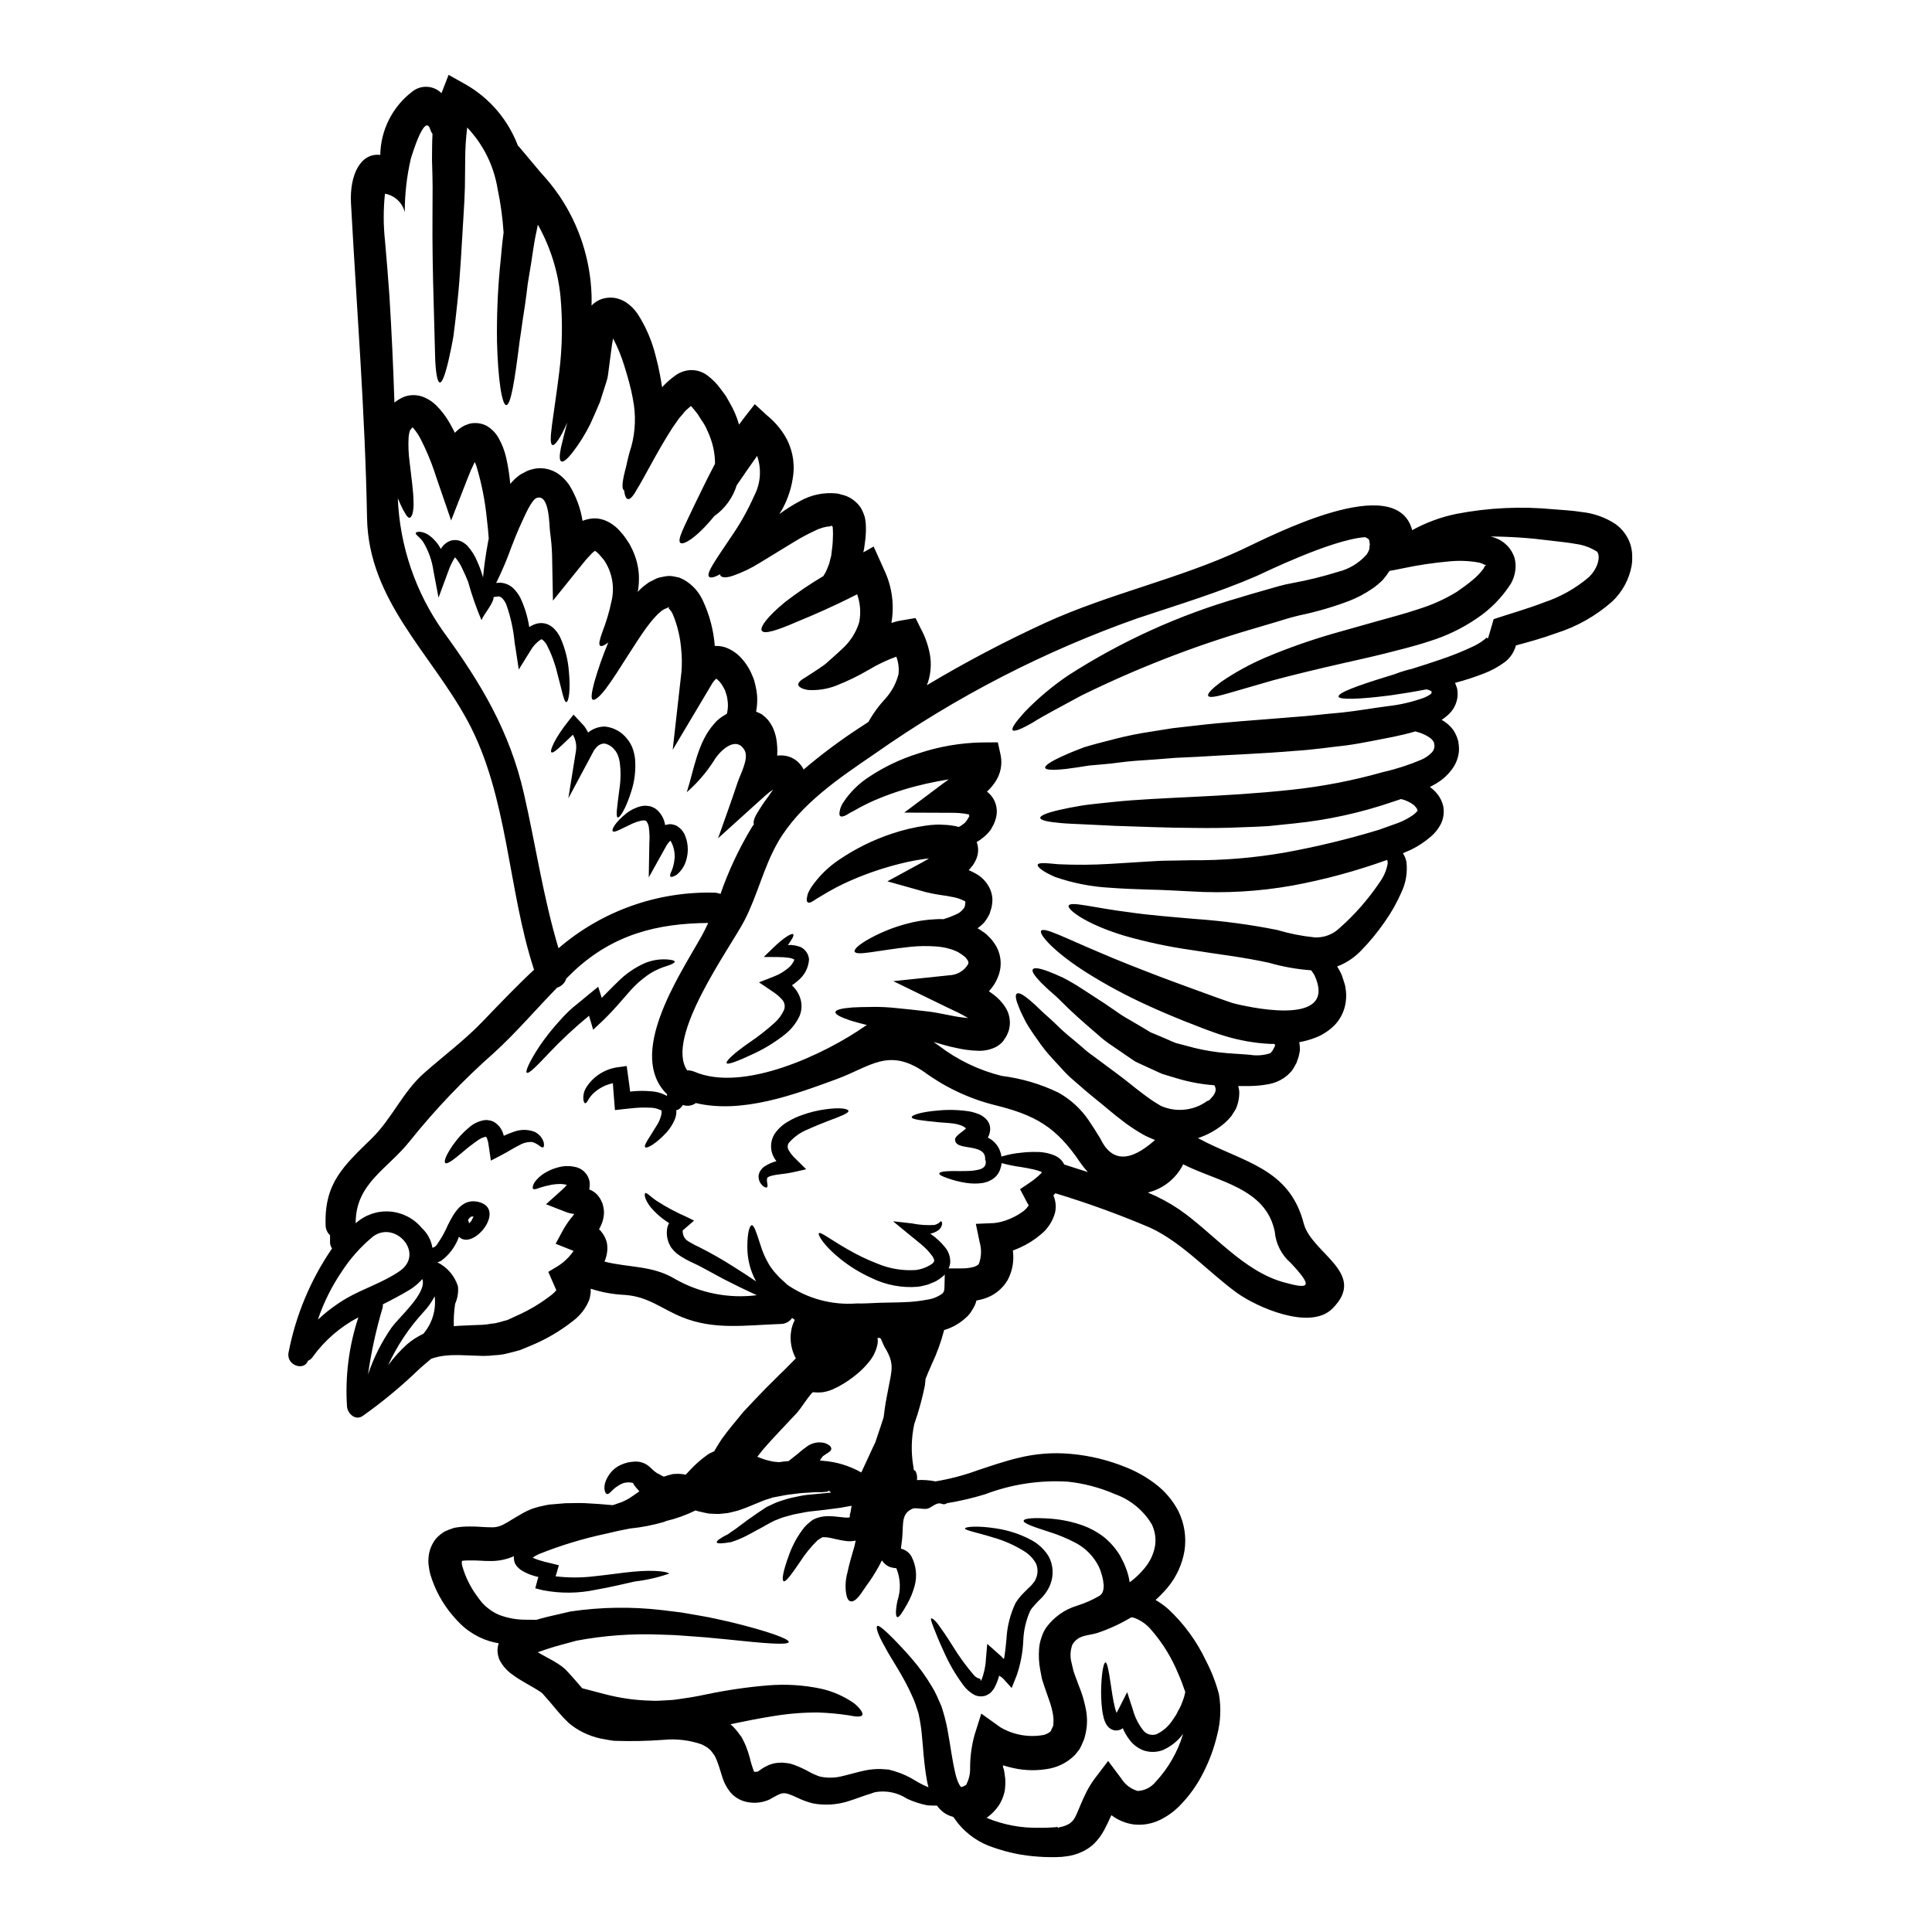 <?xml version="1.0" encoding="UTF-8"?>
<!-- Uploaded to: SVG Repo, www.svgrepo.com, Generator: SVG Repo Mixer Tools -->
<svg fill="#000000" width="800px" height="800px" version="1.1" viewBox="144 144 512 512" xmlns="http://www.w3.org/2000/svg">
 <g>
  <path d="m303.96 292.29c-0.035-0.02-0.062-0.043-0.082-0.078l-0.531-0.637c-0.32-0.398-0.668-0.77-1.035-1.117-0.195-0.188-0.41-0.348-0.641-0.477-0.336 0.227-0.652 0.488-0.934 0.785-0.918 0.93-1.777 1.914-2.578 2.949l-7.621 9.461-0.238-12.332h-0.004c-0.07-1.918-0.238-3.828-0.508-5.731-0.27-1.754-0.078-10.234-3.512-9.172-1.461 0.453-3.457 5.312-4.066 6.594-1.035 2.203-1.914 4.441-2.711 6.512-1.152 3.223-2.492 6.379-4.012 9.445 0.422-0.059 0.852-0.078 1.277-0.055 1.223 0.109 2.371 0.625 3.266 1.465 0.754 0.734 1.383 1.586 1.863 2.523 1.16 2.457 1.957 5.074 2.363 7.762 0.562-0.379 1.184-0.676 1.832-0.875 0.797-0.23 1.641-0.25 2.445-0.055 0.723 0.195 1.398 0.551 1.969 1.039 0.824 0.738 1.492 1.629 1.965 2.629 1.281 2.84 2.059 5.879 2.289 8.984 0.504 5.051-0.078 8.188-0.691 8.16-0.613-0.027-1.113-2.949-2.363-7.602v0.004c-0.617-2.625-1.555-5.16-2.789-7.551-0.285-0.504-0.652-0.953-1.094-1.332-0.371-0.238-0.293-0.16-0.504-0.105h0.004c-1.109 0.734-2.027 1.719-2.688 2.871l-3.148 5.078-0.906-5.926-0.184-1.113v-0.004c-0.312-3.457-1.051-6.859-2.203-10.133-0.535-1.305-1.359-2.07-1.781-2.125-0.051 0-0.133-0.156-0.586-0.027l-0.66 0.082-0.348 0.023c0 1.727-2.578 4.469-3.215 6.141h-0.004c-1.398-3.312-2.582-6.711-3.543-10.176-0.449-1.117-0.957-2.285-1.516-3.43-0.469-1.07-1.094-2.066-1.855-2.953-0.027-0.027-0.055-0.027-0.082-0.078-0.102 0.113-0.191 0.238-0.266 0.371-0.625 1.062-1.141 2.184-1.543 3.348l-2.578 6.965-1.332-7.047v0.004c-0.367-2.664-1.262-5.231-2.629-7.551-0.828-1.41-2.312-2.125-2.047-2.578 0.078-0.211 0.453-0.297 1.062-0.297v0.004c1 0.098 1.945 0.5 2.715 1.145 1.184 0.914 2.152 2.074 2.84 3.402 0.602-1.066 1.59-1.867 2.758-2.234 0.875-0.227 1.801-0.148 2.629 0.215 0.594 0.297 1.141 0.68 1.621 1.141 1.141 1.258 2.051 2.707 2.684 4.281 0.574 1.285 1.055 2.609 1.438 3.961 0.027 0.055 0.027 0.105 0.055 0.16 0.234-2.449 0.637-5.664 1.383-9.68v0.004c0.055-0.191 0.098-0.387 0.133-0.586-0.105-1.574-0.27-3.32-0.508-5.266-0.461-4.731-1.387-9.402-2.758-13.953-0.133-0.375-0.27-0.742-0.426-1.09h0.004c-0.031 0.043-0.055 0.09-0.078 0.133-0.648 1.285-1.227 2.598-1.734 3.941l-4.469 11.414-3.988-11.59-0.48-1.461h0.004c-0.988-2.902-2.188-5.727-3.586-8.457-0.531-1.059-1.195-2.047-1.969-2.945-0.062-0.078-0.133-0.152-0.211-0.215-0.195 0.18-0.367 0.387-0.508 0.609-0.184 0.027-0.449 1.035-0.531 2.019-0.121 2.188-0.031 4.375 0.266 6.543 0.48 4.277 1.035 7.945 1.035 10.578v0.004c0.059 1.043-0.027 2.09-0.262 3.109-0.211 0.688-0.48 1.062-0.789 1.09s-0.664-0.297-1.012-0.906c-0.516-0.816-0.969-1.668-1.352-2.551-0.211-0.508-0.48-1.09-0.742-1.703h-0.004c0.512 12.684 4.695 24.945 12.039 35.301 9.996 13.719 17.57 26.32 21.398 43.039 3.109 13.633 5.117 27.512 9.145 40.91l0.004 0.004c11.453-9.859 26.164-15.109 41.27-14.73 0.57 0.008 1.129 0.129 1.652 0.348 2.164-6.215 4.977-12.184 8.387-17.812 0.16-0.238 0.32-0.453 0.48-0.664-0.211-0.426-0.055-1.273 0.531-2.394 0.98-1.715 2.074-3.367 3.266-4.941 0.43-0.609 0.879-1.246 1.305-1.887-0.785 0.531-1.531 1.121-2.234 1.754l-12.375 11.18c1.75-4.973 3.562-9.891 5.207-14.887 0.742-2.18 3.008-6.246 1.836-8.398-2.309-4.148-6.75 0.266-8.215 2.844-1.973 3.066-4.371 5.844-7.121 8.238 1.941-6.035 2.848-13.188 7.231-18.105 0.66-0.809 1.453-1.5 2.344-2.047l0.742-0.453 0.32-0.188c0.309-1.262 0.355-2.574 0.133-3.852-0.055-0.5-0.172-0.988-0.344-1.461l-0.293-0.906-0.082-0.156-0.211-0.395h-0.004c-0.418-0.879-1.004-1.664-1.727-2.312-0.09-0.082-0.188-0.152-0.289-0.215-0.457 0.383-0.84 0.84-1.129 1.359l-10.422 17.492 2.312-20.574h0.004c0.164-1.984 0.148-3.977-0.055-5.957-0.23-3.09-0.93-6.133-2.074-9.012-0.273-0.758-0.715-1.441-1.301-1.992 0-0.078 0-0.133 0.105-0.105 0.047-0.008 0.086-0.039 0.105-0.078 0-0.027 0.129-0.188-0.16-0.055l-1.117 0.48-0.129 0.051-0.211 0.16h-0.004c-0.23 0.098-0.441 0.242-0.613 0.426-0.465 0.371-0.902 0.777-1.301 1.219-0.906 0.965-1.746 1.988-2.523 3.059-1.574 2.18-2.981 4.383-4.281 6.406-2.578 4.066-4.723 7.441-6.402 9.676-1.68 2.231-3.004 3.293-3.543 3.004-0.539-0.293-0.293-1.914 0.395-4.547h-0.004c1.031-3.602 2.273-7.144 3.719-10.602-1.062 0.824-1.805 1.113-2.152 0.852-0.453-0.348-0.133-1.598 0.586-3.617v-0.004c1.043-2.672 1.859-5.43 2.445-8.238 0.844-3.629 0.184-7.445-1.836-10.578l-0.105-0.16c-0.02-0.023-0.039-0.051-0.051-0.082-0.027-0.027-0.027-0.055-0.055-0.078-0.027-0.023-0.035-0.047-0.062-0.074zm49.984 238.16c0.027 0 0.027-0.027 0.055-0.055 0.133-0.105 0.293-0.238 0.293-0.238l0.789-0.609v-0.004c0.945-0.84 1.941-1.629 2.973-2.359 1.102-0.723 2.418-1.039 3.727-0.906 0.734 0.059 1.438 0.332 2.019 0.789 0.309 0.207 0.496 0.555 0.508 0.926-0.055 0.664-1.066 1.066-1.969 1.727v0.004c-0.238 0.129-0.43 0.32-0.559 0.559-0.172 0.203-0.312 0.426-0.426 0.664-0.027 0.055-0.055 0.078-0.055 0.133 0.27 0.027 0.559 0.027 0.855 0.051h-0.004c3.555 0.273 7.004 1.328 10.102 3.086 0.48-1.039 0.957-2.102 1.461-3.148s0.984-2.152 1.492-3.242l0.789-1.648 0.027-0.078 0.051-0.184 0.16-0.453 0.293-0.906c0.559-1.645 1.117-3.293 1.648-4.969 0.105-0.828 0.211-1.621 0.32-2.449 0.211-1.574 0.609-3.457 0.93-5.184 0.879-4.781 1.754-6.539-0.98-10.949-0.48-0.789-0.934-2.449-1.277-2.449h-0.617c0.094 0.539 0.094 1.086 0 1.625-0.371 1.879-1.246 3.625-2.527 5.051-0.941 1.133-1.996 2.164-3.148 3.082-1.121 0.922-2.312 1.758-3.562 2.5-0.688 0.43-1.41 0.812-2.152 1.141-0.48 0.238-0.719 0.32-1.039 0.453-0.645 0.242-1.312 0.422-1.992 0.531-0.891 0.102-1.793 0.102-2.684 0-0.219 0.16-0.418 0.348-0.586 0.559-0.559 0.691-1.141 1.516-1.777 2.394-0.348 0.504-0.691 0.984-1.039 1.461l-0.504 0.637c-0.215 0.301-0.453 0.578-0.723 0.828-2.844 3.055-5.34 5.633-7.336 7.871-0.988 1.074-1.918 2.203-2.789 3.371l1.25 0.48c0.648 0.242 1.316 0.441 1.992 0.586 0.668 0.184 1.355 0.289 2.047 0.32 0.133 0.023 0.27 0.023 0.426 0.051 0.844-0.145 1.695-0.242 2.555-0.289l0.715-0.559 0.211-0.156zm127.17-107.8h0.004c0.039-0.066 0.078-0.137 0.105-0.211l0.426-0.789c0.078-0.16 0.078-0.188 0.055-0.188 0.051-0.023 0.105-0.023 0.105-0.078 0.078-0.133 0.051-0.184 0.105-0.293-0.031-0.156-0.082-0.309-0.16-0.449h-1.219c-4.09-0.211-8.133-0.922-12.047-2.129-1.09-0.297-1.887-0.613-2.816-0.934l-1.41-0.504-1.289-0.48c-1.754-0.691-3.484-1.359-5.184-2.023-3.379-1.355-6.621-2.734-9.68-4.144-5.465-2.477-10.758-5.309-15.844-8.484-8.852-5.555-12.988-10.34-12.359-11.27 0.742-1.09 6.375 1.914 15.312 5.66 4.519 1.969 9.992 4.121 16.082 6.461 3.055 1.145 6.273 2.344 9.648 3.562 1.676 0.613 3.379 1.223 5.117 1.863 0.824 0.293 1.672 0.613 2.551 0.906 0.879 0.293 1.836 0.664 2.606 0.852 6.832 1.648 27.008 5.422 21.16-7.477l-0.004-0.008c-0.27-0.469-0.574-0.922-0.902-1.352-3.754-0.273-7.469-0.93-11.086-1.969-6.91-1.543-14.277-2.363-20.812-3.43-5.934-0.848-11.805-2.102-17.57-3.75-10.184-3.055-15.203-6.961-14.809-7.973 0.477-1.273 6.672 0.586 16.16 1.754 4.812 0.715 10.66 1.18 17.227 1.754h0.004c7.348 0.508 14.652 1.484 21.875 2.926 3.246 0.969 6.574 1.629 9.945 1.969 2.453 0.117 4.848-0.785 6.613-2.496 4.074-3.602 7.664-7.711 10.688-12.23 1.012-1.406 1.703-3.019 2.023-4.723 0.055-0.367 0.008-0.746-0.133-1.09-8.176 2.949-16.574 5.227-25.121 6.805-8.883 1.582-17.926 2.102-26.93 1.543-1.992-0.105-3.961-0.188-5.848-0.297-1.805-0.105-3.668-0.133-5.418-0.184-3.543-0.105-6.91-0.238-10.023-0.48h-0.004c-5.012-0.262-9.965-1.23-14.703-2.883-3.219-1.41-4.723-2.656-4.547-3.215 0.184-0.637 2.18-0.453 5.512-0.133v-0.004c4.598 0.215 9.207 0.18 13.801-0.105 3.004-0.184 6.297-0.395 9.84-0.609 1.805-0.105 3.641-0.238 5.633-0.238 1.891-0.051 3.856-0.078 5.848-0.105v-0.004c8.395 0.078 16.777-0.613 25.043-2.074 8.336-1.52 16.582-3.516 24.691-5.977l5.211-1.863c1.398-0.531 2.719-1.238 3.938-2.102 0.352-0.254 0.672-0.547 0.957-0.875 0.133-0.188 0.133-0.105 0.184-0.16 0.051-0.055-0.051-0.32-0.211-0.664l0.078 0.078c-0.02-0.035-0.047-0.062-0.078-0.078v-0.027l-0.184-0.234-0.395-0.453v-0.004c-0.117-0.082-0.223-0.18-0.32-0.289-0.977-0.715-2.086-1.223-3.266-1.492-0.691 0.238-1.387 0.453-2.074 0.691-8.488 2.918-17.281 4.856-26.207 5.766-2.363 0.238-4.68 0.48-6.965 0.719-2.309 0.156-4.547 0.211-6.75 0.293-4.441 0.211-8.66 0.238-12.707 0.184-8.059-0.027-15.262-0.395-21.215-0.559-3.004-0.156-5.742-0.293-8.109-0.395s-4.519-0.184-6.219-0.348c-3.406-0.293-5.316-0.742-5.367-1.355-0.051-0.609 1.777-1.359 5.117-2.125 1.648-0.375 3.695-0.789 6.09-1.18 2.391-0.348 5.184-0.613 8.238-0.934 12.203-1.273 28.949-1.246 46.867-3.188l-0.004 0.004c8.344-0.875 16.598-2.465 24.672-4.758 3.449-0.781 6.82-1.879 10.07-3.269 1.066-0.465 2.027-1.145 2.82-1.992 0.219-0.258 0.383-0.555 0.48-0.879 0.086-0.293 0.129-0.598 0.129-0.906l-0.105-0.531c-0.027-0.086-0.043-0.172-0.051-0.262-0.105-0.027 0.051-0.027-0.105-0.188h-0.004c-0.188-0.324-0.43-0.609-0.715-0.852-0.797-0.59-1.676-1.066-2.606-1.41-0.508-0.184-0.984-0.293-1.492-0.453-1.969 0.586-3.938 1.039-5.844 1.438-3.988 0.742-8.215 1.699-12.574 2.285-4.383 0.477-8.93 1.18-13.531 1.438-9.25 0.789-17.996 1.062-25.863 1.574-1.969 0.078-3.883 0.184-5.766 0.27-1.836 0.156-3.644 0.293-5.371 0.426-3.481 0.234-6.75 0.426-9.598 0.824-2.848 0.398-5.555 0.559-7.918 0.789-2.363 0.395-4.414 0.688-6.117 0.902-3.375 0.375-5.34 0.297-5.512-0.293-0.168-0.586 1.465-1.676 4.574-3.082 1.543-0.719 3.457-1.516 5.715-2.363 2.312-0.715 5.051-1.406 8.055-2.176l-0.004-0.004c3.258-0.836 6.559-1.504 9.891-1.996 1.777-0.293 3.613-0.582 5.512-0.879 1.891-0.211 3.828-0.453 5.824-0.664 7.996-0.957 16.742-1.488 25.809-2.258 4.574-0.293 8.906-0.879 13.156-1.219 4.227-0.453 8.215-1.18 12.07-1.676l0.004-0.004c3.394-0.363 6.734-1.141 9.941-2.309 0.504-0.23 0.992-0.492 1.461-0.789 0.109-0.125 0.246-0.234 0.391-0.316l-0.023-0.133v-0.348c0.023 0 0.023 0.055 0.051 0.055h0.027c-0.027-0.027-0.055-0.055-0.055-0.082 0-0.027-0.051-0.211-0.078-0.234 0 0.051-0.027 0.105 0 0.129 0.027 0.023 0.027 0.055 0.027 0.082-0.395-0.27-0.848-0.453-1.32-0.527-3.457 0.66-6.644 1.18-9.445 1.574-8.613 1.117-13.582 1.18-13.824 0.375-0.293-0.984 4.598-2.816 12.734-5.316 0.637-0.184 1.332-0.395 1.992-0.613l-0.004-0.004c1.062-0.418 2.144-0.781 3.246-1.086 0.426-0.133 0.906-0.238 1.387-0.348 2.473-0.789 5.078-1.594 7.84-2.555h-0.004c2.801-0.941 5.543-2.043 8.215-3.293 1.219-0.543 2.359-1.242 3.402-2.074 0.117-0.133 0.242-0.254 0.375-0.371 0.133 0.062 0.266 0.133 0.391 0.215 0.055 0 1.516-5.117 1.516-5.117 4.492-1.488 9.012-2.754 13.426-4.465 4.289-1.434 8.27-3.672 11.723-6.594 2.953-2.754 3.297-6.543 1.891-7.047v0.004c-1.566-0.945-3.309-1.562-5.117-1.809-2.125-0.395-4.465-0.613-6.856-0.906h-0.004c-5.254-0.688-10.547-1.055-15.844-1.09 0.496 0.129 0.988 0.289 1.465 0.48 0.652 0.254 1.27 0.594 1.832 1.008 0.652 0.477 1.234 1.043 1.73 1.676 0.527 0.723 0.949 1.52 1.246 2.363 0.25 0.863 0.355 1.758 0.32 2.656-0.074 1.52-0.504 3.004-1.25 4.328-2.387 3.727-5.527 6.906-9.227 9.336-3.742 2.527-7.832 4.5-12.145 5.848-4.227 1.406-8.215 2.34-12.016 3.32-3.961 0.984-7.574 1.777-11.113 2.578-7.019 1.594-13.238 3.109-18.422 4.492-5.184 1.488-9.355 2.711-12.258 3.543s-4.723 1.18-5.023 0.613c-0.301-0.566 0.957-1.863 3.43-3.723h0.004c3.691-2.519 7.617-4.672 11.723-6.434 6.012-2.531 12.176-4.699 18.449-6.484 3.481-0.984 7.125-2.023 10.926-3.086 3.801-1.062 7.734-2.098 11.453-3.348v-0.004c3.469-1.09 6.789-2.598 9.891-4.488 1.574-1.09 3.004-2.125 4.25-3.191h0.004c1.082-0.883 2.051-1.898 2.871-3.027 0.141-0.242 0.262-0.492 0.371-0.75h0.238c0.039 0.004 0.074-0.008 0.109-0.023-0.133-0.105-0.477-0.27-0.395-0.133-0.043-0.047-0.102-0.086-0.16-0.105-0.445-0.242-0.918-0.418-1.41-0.531-2.578-0.469-5.207-0.578-7.812-0.32-4.144 0.363-8.266 0.977-12.336 1.836-1.621 0.32-2.754 0.582-3.562 0.688-0.531 0.84-1.129 1.641-1.785 2.394-0.859 0.867-1.801 1.648-2.812 2.34-1.918 1.312-3.977 2.402-6.144 3.242-4.254 1.605-8.625 2.875-13.074 3.801-0.984 0.238-1.969 0.48-3.148 0.828-1.062 0.32-2.152 0.637-3.242 0.984-2.207 0.637-4.441 1.328-6.727 1.992l-0.004-0.004c-15.406 4.547-30.395 10.402-44.805 17.5-5.289 2.898-9.73 5.156-12.758 7.086-3.086 1.781-4.973 2.527-5.371 2.047-0.402-0.48 0.789-2.152 3.148-4.781v-0.004c3.543-3.672 7.461-6.957 11.695-9.809 14.074-9.039 29.391-15.98 45.469-20.594 2.312-0.742 4.629-1.355 6.887-2.019 1.18-0.32 2.309-0.664 3.43-0.984 1.117-0.32 2.309-0.559 3.508-0.789 4.086-0.75 8.125-1.746 12.094-2.981 2.949-0.73 5.602-2.344 7.606-4.625 0.289-0.414 0.512-0.871 0.664-1.352 0.105-0.211 0.023-0.508 0.078-0.742l0.055-0.395 0.023-0.184-0.184-1.141v-0.004c-0.125-0.191-0.301-0.344-0.504-0.453-0.191-0.121-0.395-0.223-0.613-0.293-9.055 0.691-27.219 9.652-28.574 10.234-10.312 4.492-20.918 7.656-31.555 11.219v-0.004c-24.777 8.723-48.238 20.809-69.727 35.918-9.355 6.406-19.828 13.344-25.68 23.418-3.852 6.691-5.418 14.086-8.93 20.859-3.668 7.086-21.16 30.891-15.152 39.66 0.645-0.016 1.289 0.102 1.887 0.348 13.105 5.664 34.957-4.836 45.324-12.117 0.133-0.082 0.293-0.16 0.426-0.238-1.648-0.426-3.109-0.828-4.305-1.18-2.656-0.879-4.121-1.648-4.043-2.258s1.676-1.012 4.469-1.223c1.41-0.078 3.109-0.133 5.078-0.133l-0.004-0.008c2.246-0.039 4.492 0.066 6.727 0.316 2.5 0.238 5.234 0.531 8.188 0.879 3.188 0.375 6.035 1.18 9.055 1.574 0.559 0.078 1.117 0.129 1.648 0.184-0.742-0.453-1.594-0.93-2.5-1.383l-3.188-1.516-14.137-6.887 15.473-1.621c1.805-0.234 3.398-1.281 4.332-2.844 0.156-0.426 0.184-0.477-0.078-1.035-0.18-0.277-0.375-0.539-0.59-0.789-0.496-0.438-1.027-0.832-1.594-1.18-0.172-0.086-0.34-0.184-0.504-0.293-0.23-0.121-0.473-0.227-0.719-0.316-0.512-0.23-1.047-0.41-1.594-0.531-0.547-0.18-1.109-0.305-1.676-0.375-0.582-0.109-1.164-0.18-1.754-0.211-2.277-0.168-4.562-0.133-6.832 0.105-8.66 0.93-14.25 2.473-14.699 1.25-0.211-0.535 0.879-1.621 3.148-2.981 3.269-1.891 6.773-3.348 10.422-4.328 2.641-0.738 5.363-1.164 8.102-1.273 0.621-0.039 1.242-0.039 1.863 0 1.078-0.32 2.129-0.715 3.148-1.184 0.969-0.359 1.797-1.02 2.363-1.883 0.348-0.586 0.348-2.074 0.078-1.727v-0.004c-0.973-0.52-2.023-0.879-3.109-1.066-0.93-0.211-1.992-0.371-3.148-0.531-1.359-0.191-2.707-0.453-4.039-0.785l-10.156-2.848 9.512-5.184c0.508-0.266 1.012-0.582 1.516-0.902h0.004c-2.547 0.297-5.066 0.758-7.551 1.383-4.445 1.102-8.789 2.566-12.988 4.387-2.805 1.215-5.516 2.637-8.109 4.254-0.426 0.266-0.828 0.504-1.223 0.715-0.324 0.242-0.664 0.465-1.012 0.664-0.582 0.348-1.008 0.426-1.273 0.238-0.27-0.184-0.32-0.613-0.184-1.273h-0.004c0.062-0.398 0.16-0.797 0.293-1.18 0.25-0.531 0.535-1.043 0.848-1.539 2.004-2.93 4.559-5.441 7.527-7.391 4.266-2.883 8.91-5.168 13.797-6.797 2.945-0.992 5.973-1.711 9.051-2.152 0.824-0.133 1.676-0.184 2.578-0.238l0.664-0.023h0.609l0.27 0.023 1.141 0.055v-0.004c0.508 0.027 1.016 0.078 1.516 0.16 0.594 0.062 1.184 0.176 1.758 0.344 0.047 0.031 0.102 0.051 0.16 0.055 0.375-0.184 0.73-0.406 1.062-0.664l0.582-0.453c0.211-0.16 0.16-0.27 0.238-0.348 0.078 0.105 0.559-0.742 0.93-1.383l0.055-0.133v0.004c-0.066 0.035-0.137 0.062-0.211 0.078l0.105-0.266v-0.141c-0.078 0-0.16-0.051-0.348-0.078h0.004c-1.492-0.285-3.004-0.41-4.519-0.375l-12.336-0.051 10.105-7.578c0.609-0.453 1.141-0.824 1.699-1.223-2.074 0.32-4.121 0.719-6.008 1.145-4.059 0.906-8.043 2.133-11.91 3.668-2.562 1.008-5.043 2.219-7.414 3.613-0.852 0.375-1.598 0.957-2.152 1.18-0.555 0.223-0.984 0.32-1.25 0.133-0.27-0.184-0.293-0.609-0.184-1.223h-0.004c0.141-0.879 0.477-1.711 0.984-2.441 1.82-2.754 4.203-5.09 6.988-6.859 3.938-2.59 8.211-4.621 12.707-6.035 5.519-1.871 11.293-2.875 17.121-2.977h0.582l3.543-0.027 0.789 3.617h-0.004c0.41 2.32-0.074 4.711-1.352 6.691-0.652 1.012-1.43 1.938-2.316 2.754 0.586 0.453 1.094 0.992 1.516 1.598 1.012 1.547 1.34 3.441 0.906 5.234-0.148 0.613-0.352 1.211-0.609 1.785l-0.395 0.715-0.184 0.348-0.051 0.105c-0.027 0.023-0.27 0.453-0.27 0.453l-0.105 0.105c-0.574 0.742-1.246 1.402-1.996 1.969-0.445 0.375-0.926 0.703-1.434 0.984-0.055 0-0.082 0.027-0.105 0.027 0.305 0.832 0.43 1.719 0.371 2.606-0.07 0.754-0.266 1.492-0.582 2.18-0.227 0.484-0.488 0.945-0.789 1.383l-0.789 0.984h0.004c-0.109 0.113-0.227 0.219-0.348 0.316 0.609 0.266 1.18 0.559 1.836 0.902 1.605 0.871 2.906 2.219 3.723 3.859 0.426 0.891 0.676 1.855 0.742 2.84 0.012 0.824-0.078 1.648-0.266 2.449l-0.32 1.008-0.078 0.27c-0.027 0.051-0.133 0.395-0.133 0.395s-0.051 0.078-0.051 0.078l-0.188 0.32-0.004-0.004c-0.109 0.25-0.242 0.492-0.395 0.719-0.238 0.371-0.504 0.742-0.789 1.09h0.004c-0.52 0.559-1.102 1.059-1.727 1.488 0.789 0.426 1.117 0.742 1.727 1.117l0.238 0.184 0.32 0.238 0.078 0.078 0.16 0.156 0.637 0.613 0.004 0.008c0.445 0.43 0.84 0.91 1.18 1.434 1.75 2.391 2.254 5.473 1.355 8.297-0.539 1.707-1.457 3.269-2.688 4.57 0.48 0.32 0.957 0.691 1.465 1.062 1.086 0.844 2.027 1.859 2.793 3.004 1.23 1.805 1.621 4.055 1.062 6.164-0.195 0.672-0.469 1.316-0.824 1.918l-0.395 0.559-0.137 0.285-0.055 0.055c0.082-0.082-0.477 0.582-0.477 0.582-0.02 0.004-0.039 0.012-0.055 0.027l-0.395 0.348c-0.469 0.418-1.008 0.75-1.594 0.984-1.348 0.582-2.812 0.852-4.277 0.785-1.934-0.055-3.859-0.305-5.742-0.742-2.18-0.426-4.199-1.062-6.035-1.594 0.504 0.348 1.008 0.691 1.434 1.012 4.938 3.773 10.602 6.492 16.637 7.988 5.223 0.648 10.309 2.144 15.047 4.438 3.203 1.789 5.941 4.305 8.004 7.34 1.062 1.574 2.07 3.148 3.055 4.781 2.981 6.273 7.82 6.414 14.516 0.426-0.789-0.293-1.543-0.664-2.312-1.008-0.902-0.426-1.488-0.855-2.258-1.277l-0.004-0.004c-1.379-0.844-2.711-1.762-3.988-2.754-2.551-1.914-4.758-3.883-6.805-5.512-2.394-1.914-4.305-3.613-6.297-5.34-1.004-0.848-1.949-1.77-2.82-2.754-0.879-0.957-1.754-1.887-2.578-2.789v-0.004c-1.531-1.637-2.93-3.394-4.176-5.262-1.082-1.469-2.086-2.996-3.004-4.574-0.742-1.438-1.355-2.711-1.777-3.773-0.879-2.098-1.117-3.402-0.586-3.746 0.531-0.348 1.699 0.293 3.402 1.727 0.879 0.715 1.836 1.621 2.926 2.684s2.449 2.18 3.828 3.508h-0.004c1.445 1.449 2.973 2.816 4.574 4.094 0.824 0.691 1.672 1.41 2.551 2.156 0.891 0.832 1.84 1.598 2.848 2.285 2.047 1.516 4.199 3.148 6.43 4.785 2.445 1.781 4.625 3.668 6.883 5.344 1.117 0.824 2.207 1.645 3.269 2.281 0.504 0.297 1.113 0.719 1.488 0.906h0.004c3.984 1.758 8.602 1.281 12.145-1.246 0.215-0.188 0.395-0.055 0.789-0.43l0.531-0.609 0.27-0.293 0.133-0.16c0.219-0.332 0.395-0.688 0.531-1.062 0.105-0.387 0.098-0.797-0.031-1.18-0.051-0.156-0.156-0.32-0.238-0.504-3.371-0.238-6.707-0.855-9.941-1.836-0.879-0.27-1.75-0.504-2.629-0.789l-1.273-0.395-1.09-0.48c-1.438-0.664-2.848-1.305-4.227-1.941l-1.039-0.477-0.234-0.133-0.133-0.055-0.395-0.184c-0.055-0.051-0.559-0.371-0.559-0.371l-1.969-1.332c-1.273-0.879-2.527-1.727-3.746-2.578l-0.008 0.004c-1.188-0.785-2.316-1.656-3.375-2.606-1.012-0.879-2.019-1.754-2.977-2.578-1.969-1.699-3.59-3.191-5.078-4.602s-2.754-2.789-4.07-3.906c-1.316-1.113-2.363-2.129-3.215-2.981-1.699-1.754-2.5-2.953-2.152-3.484s1.754-0.32 4.043 0.531c1.113 0.43 2.473 0.984 4.012 1.703l-0.004 0.008c1.746 0.898 3.441 1.895 5.078 2.973 1.812 1.18 3.801 2.473 5.926 3.852 1.012 0.691 2.047 1.41 3.148 2.152l0.004 0.004c1.062 0.773 2.172 1.477 3.324 2.102 1.141 0.691 2.309 1.355 3.481 2.047 0.613 0.375 1.18 0.715 1.812 1.09l0.371 0.238 0.27 0.105 1.035 0.426c1.41 0.609 2.848 1.18 4.277 1.836l1.09 0.453 1.012 0.266 2.019 0.531h-0.004c2.723 0.773 5.504 1.332 8.312 1.668 2.848 0.348 5.66 0.43 8.32 0.664 1.758 0.293 3.562 0.168 5.262-0.371 0.074-0.055 0.156-0.098 0.242-0.133 0.078-0.051 0.133-0.184 0.211-0.27l0.133-0.105c0.031 0 0.086-0.105 0.059 0zm95.434-131.42c0.027 0.586 0 1.18-0.027 1.727-0.051 0.426-0.105 0.691-0.133 1.035-0.672 3.594-2.461 6.879-5.117 9.391-4.332 3.84-9.43 6.719-14.957 8.449-3.641 1.332-7.231 2.312-10.578 3.215-0.055 0.238-0.125 0.469-0.215 0.695-0.566 1.547-1.586 2.887-2.922 3.852-1.641 1.188-3.426 2.152-5.316 2.875-2.508 0.98-5.074 1.816-7.684 2.496 0.078 0.184 0.078 0.234 0.133 0.344l0.211 0.559 0.105 0.27 0.051 0.129c0 0.027 0.133 0.641 0.133 0.641v0.211l0.008 0.004c0.102 0.797 0.055 1.605-0.137 2.387-0.352 1.48-1.137 2.824-2.258 3.859-0.559 0.523-1.16 0.996-1.805 1.406 0.066 0.043 0.137 0.078 0.211 0.109 0.898 0.52 1.707 1.184 2.394 1.965 0.449 0.5 0.816 1.066 1.09 1.68l0.234 0.48 0.105 0.266 0.188 0.531 0.078 0.27 0.004-0.004c0.055 0.145 0.102 0.293 0.133 0.445 0 0.055 0.027 0.297 0.027 0.297l0.105 0.852c0.07 0.617 0.062 1.242-0.027 1.859-0.168 1.273-0.605 2.492-1.273 3.586-1.234 1.93-2.926 3.527-4.922 4.652-0.477 0.297-0.984 0.531-1.461 0.789 0.238 0.184 0.477 0.348 0.664 0.504l0.426 0.395 0.316 0.316 0.32 0.344h0.004c0.902 1.035 1.531 2.277 1.832 3.617 0.293 1.605 0.047 3.266-0.691 4.723-0.613 1.18-1.441 2.234-2.445 3.109-1.645 1.453-3.477 2.676-5.449 3.641l-2.125 0.906c0.441 0.68 0.758 1.438 0.93 2.231 0.348 2.812-0.125 5.664-1.355 8.215-1.188 2.711-2.648 5.297-4.363 7.711-1.91 2.785-4.066 5.398-6.438 7.809-1.527 1.555-3.328 2.805-5.316 3.695-0.285 0.129-0.578 0.242-0.875 0.344 0.234 0.375 0.449 0.742 0.66 1.145 0.219 0.395 0.414 0.805 0.586 1.219l0.32 0.961 0.48 1.512 0.023 0.109 0.105 0.449v0.082l0.055 0.344c0.172 1 0.207 2.019 0.109 3.031-0.188 2.324-1.109 4.531-2.637 6.297-0.805 0.902-1.73 1.688-2.754 2.34-0.855 0.578-1.781 1.051-2.754 1.406-1.375 0.531-2.801 0.926-4.25 1.184 0.09 0.402 0.145 0.812 0.156 1.223 0.066 0.527 0.039 1.059-0.078 1.574l-0.184 0.824h-0.004c-0.031 0.219-0.094 0.434-0.184 0.637l-0.297 0.824-0.051 0.211c-0.027 0.055-0.105 0.238-0.105 0.238l-0.078 0.133-0.348 0.637v0.004c-0.234 0.441-0.5 0.867-0.785 1.273-0.348 0.375-0.715 0.789-1.117 1.145v0.004c-1.504 1.289-3.336 2.137-5.293 2.441-1.543 0.277-3.106 0.43-4.676 0.453h-3.113c0.145 0.484 0.234 0.984 0.27 1.488 0.039 1.543-0.258 3.078-0.879 4.492 0.211-0.293-0.395 0.664-0.32 0.586l-0.051 0.078-0.109 0.16-0.234 0.344-0.426 0.719c-0.527 0.66-1.102 1.273-1.727 1.836-2.106 1.836-4.555 3.227-7.207 4.094 11.938 6.461 24.191 7.789 28.047 22.648 2.07 7.922 17.062 13.129 7.574 22.543-5.926 5.902-20.074-0.426-25.277-4.172-7.656-5.559-14.332-13.215-22.941-17.25l-0.004-0.004c-8.223-3.504-16.633-6.559-25.191-9.148-0.16 0.211-0.336 0.406-0.531 0.586 0.027 0.055 0.055 0.078 0.082 0.133l0.004 0.004c0.562 1.387 0.695 2.91 0.383 4.375-0.637 2.363-2.027 4.453-3.957 5.957-1.574 1.316-3.32 2.414-5.184 3.269-0.664 0.32-1.359 0.582-2.047 0.852 0.027 0.453 0.105 0.879 0.105 1.355v-0.004c0.09 2.32-0.461 4.621-1.594 6.648-1.375 2.242-3.508 3.918-6.012 4.723-0.715 0.227-1.441 0.402-2.18 0.531 0 0.078-0.023 0.133-0.023 0.184v0.004c-0.227 0.828-0.598 1.609-1.09 2.312-0.398 0.75-0.934 1.418-1.574 1.969-1.656 1.566-3.66 2.715-5.848 3.348-0.809 3.129-1.91 6.172-3.297 9.09-0.637 1.383-1.117 2.606-1.621 3.828-0.051 0.582-0.133 1.18-0.184 1.777v0.004c-0.699 3.473-1.641 6.891-2.82 10.234-0.781 3.644-0.875 7.402-0.266 11.082l0.16 1.113c0.133 0.082 0.32 0.105 0.426 0.211v0.004c0.391 0.742 0.527 1.59 0.391 2.418 1.648-0.086 3.301 0.031 4.922 0.348 3.793-0.629 7.523-1.605 11.137-2.926 3.297-1.09 6.887-2.363 11.02-3.348 4.477-1.09 9.102-1.43 13.688-1.012 5.062 0.449 10.027 1.66 14.727 3.59 2.664 1.066 5.18 2.481 7.477 4.199 2.641 1.945 4.797 4.469 6.316 7.375 1.598 3.254 2.164 6.918 1.621 10.504-0.609 3.609-2.172 6.996-4.519 9.809-0.977 1.148-2.027 2.231-3.148 3.242 1.207 0.684 2.336 1.492 3.371 2.418 4.164 3.879 7.547 8.516 9.973 13.664 1.48 2.828 2.641 5.816 3.453 8.902 0.613 3.602 0.449 7.289-0.48 10.82-0.801 3.391-2.004 6.676-3.578 9.781-1.645 3.352-3.828 6.41-6.465 9.055-1.473 1.477-3.18 2.699-5.051 3.617-2.18 1.074-4.625 1.5-7.039 1.223-2.137-0.297-4.164-1.141-5.879-2.449l-0.293 0.586c-0.453 1.008-0.957 2.098-1.598 3.293l0.004 0.004c-0.715 1.34-1.617 2.566-2.688 3.644-1.176 1.117-2.57 1.984-4.094 2.551-0.738 0.293-1.504 0.516-2.285 0.664-0.766 0.156-1.086 0.156-1.672 0.238l-0.637 0.078-0.445 0.004-0.852 0.051h-1.676c-1.09 0-2.18-0.051-3.215-0.129v-0.004c-4.031-0.258-8.004-1.07-11.809-2.418-3.652-1.172-6.891-3.367-9.328-6.324l-1.332-1.781v-0.004c-0.852-0.219-1.66-0.578-2.394-1.062-0.742-0.543-1.395-1.199-1.938-1.941-0.789 0.027-1.621-0.027-2.5-0.055-1.863-0.367-3.672-0.957-5.398-1.75-2.484-1.633-5.496-2.262-8.426-1.758-0.379 0.105-0.75 0.23-1.113 0.371-1.805 0.508-3.938 1.41-6.406 2.152-2.902 0.855-5.957 1.02-8.934 0.48-1.496-0.367-2.945-0.895-4.328-1.574-3.773-1.754-3.773-1.41-7.258 0.531-1.766 0.797-3.731 1.047-5.637 0.719-1.898-0.289-3.621-1.273-4.836-2.758-0.887-1.125-1.562-2.406-1.992-3.773-0.293-0.934-0.586-1.863-0.879-2.816v-0.004c-0.238-0.746-0.512-1.484-0.824-2.207-0.129-0.309-0.281-0.609-0.449-0.902l-0.082-0.105-0.395-0.535c-0.688-1.008-1.008-0.98-1.273-1.328l-0.004 0.004c-0.531-0.355-1.09-0.668-1.672-0.934-3.195-1.094-6.582-1.496-9.941-1.18-4.344 0.324-8.699 0.414-13.055 0.266h-0.137l-0.453-0.055-0.238-0.051-0.426-0.055-0.879-0.156-1.75-0.32c-1.535-0.355-3.023-0.883-4.441-1.574-1.395-0.684-2.699-1.543-3.879-2.551-0.977-0.922-1.895-1.898-2.758-2.926-1.574-1.891-2.871-3.43-4.25-4.945l-0.082-0.055c-0.078-0.051-0.211-0.211-0.266-0.211-0.051 0-0.027-0.027-0.238-0.156-0.348-0.211-0.742-0.48-1.18-0.742-0.957-0.535-1.887-1.09-2.848-1.648-0.961-0.559-2.019-1.18-3.109-1.996v-0.004c-1.516-1.008-2.75-2.391-3.586-4.012-0.336-0.809-0.52-1.676-0.535-2.551 0.023-0.477 0.086-0.945 0.191-1.41 0 0-0.027 0 0-0.027 0.027-0.027 0.023-0.023 0.023-0.051 0.02-0.121 0.055-0.238 0.109-0.348-0.836-0.148-1.66-0.344-2.477-0.582-1.879-0.578-3.656-1.449-5.262-2.582l-0.637-0.449-0.664-0.531c-0.32-0.297-0.582-0.48-1.008-0.906l-1.145-1.18-0.984-1.117h-0.004c-2.734-3.199-4.766-6.941-5.953-10.977-0.172-0.637-0.297-1.285-0.371-1.941-0.121-0.73-0.156-1.473-0.105-2.207 0.094-1.922 0.789-3.762 1.992-5.266 0.691-0.766 1.496-1.422 2.391-1.938 0.801-0.367 1.629-0.68 2.473-0.93 1.301-0.238 2.617-0.352 3.938-0.348 0.906-0.027 2.152 0.027 3.242 0.105l1.438 0.078 1.18 0.027v0.004c1.191 0.039 2.371-0.254 3.402-0.852 0.508-0.238 1.438-0.824 2.18-1.273 0.824-0.48 1.648-0.984 2.473-1.465 0.965-0.543 1.969-1.016 3.004-1.41 1.059-0.348 2.144-0.625 3.242-0.824l0.906-0.184 0.637-0.055 1.246-0.105c0.852-0.078 1.676-0.133 2.5-0.211 1.781-0.027 3.562-0.078 5.156-0.027 2.711 0.133 5.16 0.32 7.418 0.535v-0.004c0.402-0.105 0.797-0.234 1.184-0.395 1.102-0.328 2.156-0.793 3.148-1.379 0.824-0.508 1.727-1.18 2.754-1.891l-0.105-0.105c-0.445-0.473-0.863-0.969-1.25-1.488-0.105-0.145-0.203-0.297-0.293-0.453 0-0.105-0.078-0.051 0.027-0.156-0.238-0.055-0.637-0.105-0.715-0.133l-0.637-0.027h-0.32l-0.082 0.027c-0.41 0.016-0.812 0.113-1.184 0.289-0.441 0.176-0.863 0.41-1.246 0.691-1.574 0.984-1.996 2.047-2.684 2.074-0.531 0.156-1.438-1.676-0.055-4.254 0.371-0.711 0.844-1.367 1.406-1.941 0.773-0.785 1.715-1.387 2.758-1.754l0.477-0.184 0.32-0.078 0.613-0.188c0.742-0.105 1.113-0.156 1.836-0.211 0.371 0.027 0.789 0.027 1.141 0.082l-0.004-0.004c0.523 0.102 1.035 0.27 1.516 0.504 0.449 0.242 0.871 0.539 1.25 0.879l0.688 0.664h0.004c0.285 0.266 0.59 0.516 0.906 0.742l0.238 0.156 0.051 0.055 0.027 0.027 0.156 0.105c-0.051-0.055-0.105-0.082-0.129-0.133v0.004c0.012 0.016 0.031 0.023 0.051 0.027l0.637 0.344 0.004-0.004c0.34 0.215 0.691 0.402 1.062 0.562 0.719-0.238 1.465-0.477 2.258-0.664v-0.004c0.98-0.121 1.973-0.113 2.953 0.027l0.586 0.133c0.344-0.375 0.664-0.715 1.062-1.145 1.367-1.484 2.883-2.828 4.519-4.008l0.215-0.176 0.586-0.344c0.395-0.188 0.789-0.395 1.18-0.559 0.184-0.32 0.395-0.664 0.582-0.984 0.453-0.715 0.957-1.594 1.387-2.207 1.887-2.656 3.906-4.945 5.793-7.281 1.992-2.125 3.938-4.199 5.793-6.09 1.859-1.891 3.617-3.59 5.289-5.234 0.957-0.984 1.891-1.918 2.789-2.816h0.004c-0.605-1.09-1.016-2.281-1.219-3.512-0.297-1.672-0.207-3.391 0.262-5.023 0.16-0.512 0.363-1.012 0.613-1.488-0.023-0.105-0.051-0.238-0.078-0.32-0.184-0.133-0.395-0.211-0.582-0.348l-0.004 0.004c-0.695 1-1.84 1.59-3.059 1.574-9.055 0.297-17.57 1.703-26.16-1.836-5.449-2.231-8.902-5.449-15.148-5.871h0.004c-3.066-0.137-6.098-0.691-9.016-1.648 0 0.055 0.027 0.133 0.027 0.184v0.004c0.012 0.93-0.121 1.859-0.395 2.754-0.867 2.191-2.32 4.106-4.199 5.531-3.477 2.758-7.324 5.008-11.434 6.688-0.93 0.371-1.75 0.742-2.707 1.113-1.145 0.32-2.312 0.637-3.457 0.906-1.055 0.262-2.133 0.414-3.219 0.453-1.012 0.125-2.035 0.188-3.055 0.188-1.836-0.078-3.617-0.133-5.344-0.184-0.902-0.055-1.594-0.027-2.309-0.027l-0.004-0.004c-0.684-0.004-1.367 0.031-2.047 0.105-1.391 0.105-2.766 0.391-4.086 0.852-1.305 1.117-2.606 2.152-3.617 3.148-4.535 4.348-9.387 8.355-14.512 11.988-1.918 1.383-3.988-0.531-4.199-2.394v0.004c-0.535-8.023 0.484-16.074 3.004-23.711-4.789 2.508-8.93 6.094-12.094 10.473-0.297 0.473-0.734 0.836-1.254 1.035-0.98 2.754-5.633 1.305-5.184-2.019 1.898-9.949 5.836-19.398 11.562-27.754-0.34-0.453-0.527-1.004-0.531-1.574v-1.914 0.004c-0.762-0.715-1.188-1.715-1.18-2.758-0.344-11.113 4.758-15.602 12.203-22.887 5.344-5.207 8.242-12.359 13.879-17.32 5.207-4.625 10.82-8.746 15.656-13.824 4.676-4.863 9.055-9.445 13.504-13.582-7.019-21.398-6.832-45.961-17.598-65.926-9.707-17.973-26.293-31.953-26.664-53.855-0.508-27.945-2.754-55.562-4.254-83.391-0.395-7.629 2.633-13.383 7.762-12.758v0.004c0.109-6.562 3.199-12.719 8.398-16.727 2.309-1.91 5.691-1.762 7.82 0.348 0.043-0.156 0.105-0.309 0.184-0.453l1.703-4.391 4.414 2.473c4.981 2.824 9.098 6.949 11.91 11.938 0.812 1.441 1.512 2.938 2.098 4.484l0.027-0.105 6.012 7.152c1.766 1.895 3.394 3.922 4.863 6.059 5.266 7.773 8.23 16.875 8.559 26.254 0.055 1.008 0 1.941 0 2.898 0.875-0.945 2.016-1.613 3.269-1.914 1.031-0.25 2.106-0.277 3.148-0.082 0.98 0.215 1.914 0.602 2.754 1.145 1.164 0.793 2.176 1.793 2.981 2.949 2.207 3.41 3.832 7.16 4.809 11.102 0.48 1.754 0.875 3.484 1.18 5.184 0.211 1.117 0.395 2.152 0.559 3.269l0.105-0.156h0.004c1.043-1.109 2.191-2.117 3.43-3.004 1.176-0.844 2.566-1.332 4.012-1.41 1.629-0.043 3.227 0.473 4.519 1.465 1.34 1.023 2.523 2.242 3.508 3.613l0.613 0.828 0.293 0.395 0.133 0.184 0.078 0.105 0.27 0.395c0.32 0.582 0.637 1.113 0.93 1.645h-0.004c1.082 1.824 1.922 3.781 2.5 5.824 0.426-0.586 0.824-1.145 1.273-1.727l2.898-3.695 3.297 3.031 0.004-0.004c1.754 1.434 3.273 3.141 4.488 5.051 2.019 3.195 2.863 6.988 2.394 10.738-0.371 3.09-1.316 6.086-2.789 8.828-0.297 0.531-0.586 0.98-0.879 1.488 1.781-1.328 3.668-2.512 5.637-3.543 2.863-1.57 6.133-2.246 9.383-1.941l0.371 0.051h0.082l0.344 0.078 0.105 0.027 0.426 0.133v0.004c0.312 0.062 0.625 0.145 0.93 0.238 1.395 0.469 2.641 1.293 3.613 2.391 0.453 0.488 0.82 1.043 1.09 1.648 0.254 0.535 0.465 1.086 0.641 1.648 0.199 0.871 0.305 1.762 0.316 2.656 0.027 1.336-0.051 2.668-0.234 3.988-0.082 0.559-0.16 1.145-0.238 1.703l-0.055 0.32h-0.004c-0.004 0.055-0.012 0.105-0.023 0.156l-0.055 0.184-0.078 0.395c0.051 0 2.734-1.543 2.734-1.543l1.969 4.359c0.348 0.789 0.691 1.574 1.062 2.363 1.895 4.242 2.481 8.953 1.676 13.531 0.582-0.156 1.141-0.371 1.777-0.504l1.543-0.27 3.082-0.531 1.41 2.848h0.004c1.145 2.129 1.949 4.426 2.391 6.805 0.426 2.449 0.254 4.965-0.504 7.336-0.09 0.281-0.195 0.555-0.316 0.824 10.176-6.086 20.672-11.613 31.445-16.559 16.926-7.734 35.246-11.562 52.047-19.383 7.684-3.586 40.965-21.027 45.137-5.156h0.004c3.652-2.012 7.586-3.465 11.668-4.305 8.484-1.645 17.156-2.055 25.758-1.227 2.312 0.188 4.758 0.297 7.477 0.719v0.004c3.18 0.328 6.231 1.406 8.91 3.148 1.789 1.27 3.152 3.055 3.902 5.117 0.363 1.055 0.562 2.16 0.59 3.273zm-92.277 192.61c6.672 1.836 7.945 1.41 1.754-5.184-2.422-2.106-3.926-5.07-4.199-8.266-2.363-11.613-15.125-13.184-24.27-17.836-1.859 3.754-5.289 6.492-9.359 7.481 2.906 1.207 5.684 2.703 8.293 4.465 9.039 6.242 16.961 16.367 27.781 19.34zm-26.848 110.96c0.305-0.773 0.535-1.574 0.688-2.394-0.531-1.594-1.18-3.32-1.859-4.836h0.004c-1.789-4.379-4.305-8.426-7.445-11.961-1.148-1.266-2.578-2.238-4.176-2.848-0.27-0.078-0.543-0.133-0.824-0.16-2.836 1.699-5.848 3.09-8.984 4.148-2.578 0.789-4.973 0.426-6.617 3.059-0.59 1.547-0.672 3.238-0.238 4.836l0.477 2.047 0.055 0.184 0.133 0.426 0.32 0.879c0.504 1.359 1.008 2.754 1.539 4.094 0.574 1.629 1.02 3.301 1.328 4.996 0.387 2.156 0.316 4.367-0.211 6.488l-0.238 0.93c-0.078 0.27-0.156 0.375-0.211 0.559l-0.453 1.035-0.184 0.426-0.027 0.027v0.027l-0.023 0.027v0.023l-0.395 0.746-0.133 0.184-0.32 0.395-0.004 0.004c-0.371 0.539-0.805 1.031-1.301 1.461-1.734 1.559-3.856 2.621-6.141 3.082-3.195 0.625-6.481 0.578-9.656-0.133-0.906-0.184-1.805-0.453-2.711-0.715 0 0.129-0.027 0.234-0.027 0.371 0.078 0.238 0.16 0.531 0.27 0.828 0.129 0.66 0.238 1.488 0.348 2.418l-0.004-0.004c0.055 1.051 0.008 2.106-0.137 3.148-0.27 1.359-0.793 2.656-1.539 3.824-0.883 1.297-1.988 2.426-3.273 3.328 4.418 1.844 9.172 2.738 13.957 2.629 0.906 0.027 1.836 0 2.754-0.051l1.383-0.082 0.688-0.078 0.297 0.27 0.184-0.188v-0.008c0.473-0.07 0.934-0.184 1.383-0.34 0.238-0.133 0.48-0.16 0.742-0.32h0.004c0.484-0.203 0.922-0.512 1.273-0.906 1.516-1.305 2.527-6.777 6.09-11.457l3.457-4.547 3.512 4.68h-0.004c0.992 1.59 2.535 2.754 4.332 3.273 1.855-0.094 3.586-0.973 4.758-2.422 3.375-3.625 5.867-7.984 7.285-12.734-1.402 1.918-3.293 3.426-5.477 4.363-1.613 0.574-3.371 0.59-4.996 0.051-1.469-0.551-2.75-1.504-3.695-2.754-0.746-0.969-1.363-2.027-1.836-3.148-0.105 0.078-0.156 0.129-0.266 0.211h0.004c-0.418 0.234-0.883 0.371-1.359 0.395-0.562 0.031-1.121-0.117-1.594-0.426-0.586-0.371-1.051-0.906-1.332-1.543-0.195-0.398-0.355-0.816-0.477-1.246-0.18-0.703-0.324-1.414-0.426-2.133-0.277-2.254-0.359-4.531-0.238-6.805 0.184-3.719 0.664-5.871 1.113-5.871s0.855 2.152 1.387 5.742c0.266 1.777 0.555 3.988 1.113 6.273 0.133 0.477 0.27 0.93 0.426 1.355 0.188-0.32 0.375-0.664 0.559-1.035l2.258-4.469 1.574 4.863v0.004c0.508 1.805 1.348 3.5 2.473 4.996 0.805 1.254 2.375 1.785 3.773 1.277 1.684-0.812 3.117-2.062 4.144-3.617 0.297-0.395 0.559-0.852 0.828-1.246 0.027-0.027 0.105-0.16 0.133-0.184l0.023-0.027 0.16-0.32 0.371-0.719v-0.004c0.504-0.848 0.918-1.742 1.234-2.672zm-7.336-41.016v-0.004c0.32-1.98 0.023-4.012-0.852-5.82-2.227-3.719-5.676-6.547-9.758-8-3.965-1.723-8.168-2.836-12.465-3.301-7.484-0.461-14.98 0.68-21.988 3.352-3.281 1.004-6.629 1.785-10.02 2.34-0.23 0.168-0.504 0.27-0.789 0.293-0.246 0.008-0.492-0.039-0.719-0.137-1.41-0.504-2.578 1.09-3.824 1.332-1.012 0.184-3.031-0.348-3.828-0.027-0.156 0.078-0.293 0.133-0.426 0.211-2.445 1.273-2.047 3.801-2.258 6.566l-0.055 0.852c-0.023 0.535-0.078 0.641-0.105 0.961-0.078 0.555-0.129 1.113-0.211 1.672l-0.023 0.348h-0.008c1.188 0.254 2.203 1.012 2.793 2.074 1.258 2.414 1.551 5.215 0.82 7.84-0.457 1.68-1.129 3.297-1.992 4.809-1.332 2.344-2.102 3.512-2.578 3.406-0.477-0.105-0.508-1.676 0.023-4.305v-0.004c0.949-2.828 0.848-5.902-0.289-8.656-0.656-0.035-1.301-0.168-1.914-0.395-0.465-0.219-0.891-0.516-1.25-0.879-0.188-0.16-0.348-0.348-0.477-0.559l-0.133-0.156-0.055-0.055h-0.004c-0.934 1.879-1.996 3.691-3.188 5.422-1.18 1.543-2.102 3.148-2.926 4.121s-1.574 1.434-2.203 1.273c-0.629-0.156-0.984-0.957-1.18-2.231-0.242-1.77-0.125-3.566 0.348-5.289 0.504-2.394 1.18-4.68 1.914-7.18 0.082-0.453 0.188-0.906 0.297-1.383h-0.004c-0.691 0.152-1.398 0.207-2.102 0.16-2.551-0.266-4.144-0.879-5.477-1.008-0.586-0.105-1.141 0.023-1.09-0.105-0.5 0.254-0.98 0.547-1.438 0.875-1.73 1.691-3.262 3.574-4.566 5.609-2.394 3.508-3.856 5.512-4.414 5.234-0.555-0.277-0.16-2.656 1.383-6.832 0.941-2.707 2.336-5.234 4.121-7.477 0.695-0.766 1.48-1.445 2.336-2.023 1.195-0.605 2.516-0.914 3.856-0.902 2.207-0.027 4.199 0.449 5.512 0.371 0.078 0 0.133-0.027 0.211-0.027 0-0.051-0.027-0.105 0.027-0.105v-0.004c0.059-0.094 0.129-0.184 0.211-0.262-0.051-0.027-0.078-0.055-0.105-0.055-0.023-0.016-0.055-0.016-0.078 0l0.266-1.062c0.105-0.504 0.188-1.035 0.27-1.621-0.957 0.188-1.914 0.348-2.926 0.531-2.711 0.395-5.559 0.719-8.562 1.039-0.902 0.133-2.18 0.426-3.242 0.609s-2.074 0.559-3.082 0.789c-1.012 0.293-1.863 0.715-2.754 1.035l-2.445 1.305-0.133 0.105c-1.699 0.934-3.269 1.781-4.68 2.527l-0.004-0.004c-1.32 0.68-2.699 1.25-4.117 1.699-2.285 0.395-3.668 0.453-3.801 0.078-0.133-0.375 0.984-1.18 3.082-2.231 0.906-0.691 1.918-1.273 3.148-2.258 1.18-0.906 2.633-1.969 4.277-3.082 0.879-0.586 1.781-1.223 2.754-1.836 1.062-0.453 2.125-1.066 3.269-1.438 1.145-0.371 2.309-0.789 3.481-1.012 1.168-0.223 2.258-0.531 3.723-0.715 2.285-0.211 4.469-0.426 6.594-0.637l-0.613-0.508c-0.023 0-0.426 0.297-0.426 0.297-0.531 0-1.062 0.133-1.594 0.105-1.125-0.035-2.254 0.008-3.375 0.133-1.148 0.027-2.293 0.125-3.43 0.289-1.113 0.156-2.231 0.238-3.586 0.531l-1.969 0.371-0.508 0.082c-0.023 0.051-0.129 0.078-0.129 0.078l-0.789 0.238c-2.394 0.688-5.023 2.125-8.371 3.188-0.934 0.211-1.676 0.453-2.688 0.637l-1.617 0.16v0.008c-0.457 0.066-0.922 0.082-1.387 0.051l-1.062-0.051-0.504-0.027h-0.133l-0.453-0.051v-0.004c-0.043 0-0.09-0.012-0.133-0.027l-0.293-0.055c-0.824-0.184-1.648-0.344-2.445-0.559l-0.426-0.156h0.004c-2.492 1.23-5.113 2.176-7.816 2.816-0.156 0.078-0.293 0.133-0.477 0.211v0.004c-2.996 0.879-6.066 1.473-9.172 1.777-1.996 0.375-4.07 0.828-6.25 1.359-6.09 1.289-12.059 3.106-17.836 5.422-0.57 0.27-1.121 0.582-1.648 0.93 0.613 0.285 1.246 0.523 1.891 0.719 0.902 0.297 1.887 0.531 2.844 0.742l2.231 0.559-0.742 2.527h-0.004c-0.055 0.125-0.098 0.258-0.129 0.395 3.379 0.41 6.797 0.41 10.18 0 3.91-0.395 7.441-0.957 10.422-1.223 6.062-0.582 9.445 0.105 9.488 0.535v-0.004c-2.949 1.004-5.996 1.699-9.09 2.07-2.871 0.613-6.273 1.492-10.312 2.18v0.004c-4.625 0.984-9.395 1.027-14.035 0.133l-2.031-0.512 0.664-2.523 0.16-0.48c-0.32-0.078-0.637-0.133-0.957-0.238-1.254-0.336-2.457-0.852-3.559-1.539-0.375-0.262-0.723-0.555-1.039-0.879-0.207-0.227-0.387-0.477-0.535-0.746-0.18-0.309-0.297-0.652-0.344-1.008-0.082-0.359-0.102-0.73-0.051-1.094-1.867 0.828-3.887 1.262-5.93 1.277l-1.727-0.023-1.488-0.082c-0.879-0.023-1.598-0.078-2.66-0.051-0.66-0.016-1.316 0.02-1.969 0.105-0.074 0.48-0.039 0.973 0.105 1.438 0.824 2.883 2.168 5.594 3.965 7.996l0.637 0.879 0.559 0.691c0.246 0.289 0.508 0.566 0.789 0.824l0.238 0.211 0.055 0.082 0.348 0.266c0.914 0.77 1.938 1.406 3.031 1.887 2.234 0.871 4.613 1.32 7.012 1.328 1.012 0.027 2.023 0.027 2.981 0.027 0.984-0.293 1.969-0.531 2.926-0.789 1.969-0.453 3.883-0.902 5.766-1.332l0.27-0.078v0.004c8.082-1.203 16.285-1.328 24.402-0.371 1.777 0.234 3.508 0.449 5.156 0.637 1.648 0.293 3.242 0.559 4.758 0.824 3.059 0.504 5.82 1.18 8.293 1.727 9.941 2.422 15.473 4.469 15.312 5.262-0.184 0.879-6.062 0.395-16.082-0.664-2.5-0.211-5.262-0.555-8.238-0.742-1.492-0.105-3.059-0.211-4.68-0.344-1.621-0.129-3.269-0.133-4.973-0.211-7.481-0.312-14.973 0.23-22.328 1.621-1.805 0.504-3.668 1.008-5.531 1.512-1.574 0.48-3.188 0.984-4.68 1.543 0.297 0.16 0.586 0.348 0.879 0.508 0.957 0.531 1.918 1.062 2.898 1.594 0.508 0.293 1.066 0.609 1.621 0.984 0.297 0.156 0.789 0.531 1.145 0.789l0.371 0.32 0.16 0.133 0.078 0.055 0.348 0.344c1.516 1.598 3.004 3.324 4.277 4.812 1.754 0.453 3.828 1.008 6.195 1.621v-0.004c3.918 1.02 7.941 1.582 11.988 1.672 1.125 0.066 2.254 0.047 3.375-0.051 1.18-0.105 2.152-0.055 3.508-0.27 1.273-0.184 2.578-0.371 3.883-0.582 1.305-0.211 2.711-0.508 4.066-0.789v0.004c5.359-1.121 10.785-1.91 16.242-2.359 4.688-0.387 9.406-0.09 14.008 0.875 3.191 0.711 6.211 2.051 8.879 3.938 1.672 1.438 2.34 2.527 2.074 3.059-0.266 0.531-1.621 0.477-3.668 0.051-2.695-0.41-5.41-0.656-8.133-0.742-4.102-0.004-8.191 0.344-12.23 1.039-3.375 0.531-7.019 1.273-10.898 2.07 0.777 0.684 1.484 1.449 2.102 2.285l0.426 0.586 0.133 0.156c0.023 0.027 0.32 0.453 0.32 0.453 0.012 0.047 0.027 0.094 0.051 0.137l0.238 0.426c0.293 0.559 0.555 1.117 0.789 1.672 0.418 1.039 0.773 2.106 1.062 3.191 0.293 1.258 0.672 2.492 1.141 3.695 0.105-0.004 0.215 0.004 0.32 0.023l0.613-0.051c0.152-0.07 0.297-0.16 0.426-0.27 0.789-0.59 1.645-1.09 2.547-1.484 0.691-0.285 1.414-0.473 2.156-0.562l1.383-0.078c0.559 0.055 1.145 0.105 1.699 0.184s0.934 0.27 1.41 0.395h-0.004c1.418 0.516 2.785 1.148 4.098 1.887 0.883 0.484 1.805 0.895 2.758 1.223 1.82 0.398 3.707 0.398 5.527 0 2.047-0.453 4.227-1.145 6.644-1.648 1.316-0.25 2.652-0.367 3.988-0.344 0.531 0.027 1.039 0.082 1.543 0.105l0.184 0.027h0.105l0.348 0.027c0.078 0.027 0.531 0.156 0.531 0.156l0.879 0.238v0.004c2.016 0.598 3.941 1.473 5.715 2.606 1.066 0.652 2.188 1.211 3.348 1.672-0.16-0.582-0.293-1.141-0.395-1.699-0.855-4.676-1.039-9.199-1.41-12.652l0.004-0.004c-0.188-1.797-0.48-3.578-0.879-5.34-0.238-0.715-0.48-1.41-0.691-2.102-0.242-0.734-0.523-1.453-0.852-2.152-2.445-5.633-5.637-9.965-7.336-13.266-1.863-3.242-2.445-5.184-2.019-5.512s1.992 1.09 4.547 3.644c1.246 1.301 2.816 2.922 4.547 4.945 2.043 2.344 3.863 4.871 5.445 7.547 0.473 0.781 0.898 1.59 1.277 2.418 0.188 0.453 0.395 0.879 0.586 1.332l0.293 0.664 0.16 0.348 0.078 0.156 0.027 0.078 0.105 0.32c0.617 1.855 1.113 3.746 1.488 5.664 0.824 4.277 1.223 8.16 2.203 12.203v-0.004c0.195 0.844 0.48 1.664 0.855 2.445 0.156 0.352 0.371 0.676 0.637 0.957 0.023-0.078 0.078-0.051 0.266-0.129 0.137-0.02 0.27-0.066 0.391-0.137l0.211-0.105 0.582-0.375c0.055-0.078-0.078-0.051-0.078-0.023h0.004c0.684-1.328 1.023-2.809 0.984-4.305-0.008-2.973 0.391-5.934 1.18-8.801l1.781-5.637 5.051 3.617c3.363 1.984 7.312 2.727 11.164 2.098 0.742-0.113 1.441-0.426 2.023-0.902 0.129-0.055 0.129-0.16 0.211-0.238l0.023-0.078 0.48-1.039c0.074-0.156 0.137-0.312 0.188-0.477l-0.051-0.188h-0.004c0.09-0.789 0.07-1.582-0.055-2.363-0.184-1.191-0.477-2.367-0.875-3.508-0.477-1.359-0.957-2.711-1.41-4.043l-0.371-1.141-0.184-0.559-0.133-0.48-0.027-0.129-0.051-0.27-0.395-2.074c-0.316-1.77-0.406-3.574-0.266-5.367 0.062-0.98 0.262-1.945 0.582-2.871 0.285-0.992 0.727-1.934 1.305-2.789 2.047-2.805 4.961-4.852 8.293-5.824 1.988-0.637 3.906-1.48 5.715-2.523 0.422-0.246 0.758-0.617 0.961-1.062 0.203-0.582 0.293-1.195 0.262-1.812-0.055-0.805-0.188-1.605-0.395-2.387-0.16-0.508-0.293-0.984-0.453-1.492l-0.426-1.008h0.004c-1.344-2.719-3.512-4.945-6.195-6.352-2.297-1.207-4.699-2.195-7.176-2.953-4.227-1.355-6.691-2.258-6.566-2.898 0.125-0.637 2.629-0.879 7.281-0.531 2.914 0.227 5.785 0.844 8.535 1.836 1.84 0.688 3.574 1.625 5.156 2.789 1.828 1.422 3.379 3.172 4.574 5.156 0.293 0.586 0.609 1.18 0.906 1.754 0.211 0.477 0.426 0.957 0.609 1.461 0.5 1.238 0.848 2.535 1.035 3.859 1.441-1.055 2.742-2.289 3.879-3.668 1.453-1.684 2.43-3.727 2.832-5.914zm-17.785-99.18c-0.754-0.805-1.445-1.668-2.074-2.578-6.352-9.445-11.938-12.57-22.859-15.23-6.691-1.715-12.992-4.703-18.559-8.797-9.445-6.406-14.168-1.305-23.074 1.969-11.324 4.172-25.148 9.25-37.32 6.352-0.996 0.73-2.293 0.922-3.457 0.504-0.309 0.555-0.77 1.004-1.328 1.301-0.129 0.035-0.262 0.051-0.395 0.059 0.055 0.859-0.09 1.723-0.426 2.519-0.516 1.203-1.215 2.316-2.074 3.301-2.981 3.234-5.344 4.438-5.758 4.023-0.477-0.477 1.145-2.578 3.148-5.902 1.012-1.543 1.648-4.094 0.852-3.961v-0.004c-0.895-0.426-1.879-0.637-2.871-0.613-1.398-0.066-2.805-0.031-4.199 0.105-0.879 0.105-1.754 0.188-2.606 0.27l-2.34 0.266-0.188-2.473c-0.105-1.141-0.184-2.258-0.266-3.32-0.027-0.453-0.055-0.879-0.082-1.332-1.926 0.402-3.711 1.32-5.152 2.66-0.578 0.539-1.062 1.168-1.434 1.859-0.32 0.555-0.586 0.852-0.789 0.789-0.199-0.062-0.375-0.395-0.453-1.035-0.09-1.047 0.141-2.094 0.668-3.004 1.941-3.144 5.238-5.199 8.918-5.562l1.891-0.27 0.32 2.285c0.133 1.008 0.27 2.047 0.426 3.109 0.055 0.453 0.105 0.93 0.16 1.383l-0.004 0.004c0.188-0.004 0.371-0.023 0.555-0.051 1.652-0.168 3.32-0.18 4.973-0.027 1.484 0.082 2.93 0.5 4.227 1.223 0.004-0.141 0.023-0.285 0.055-0.426-10.742-10.449 3.031-31.129 8.77-41.258 0.789-1.359 1.465-2.754 2.129-4.148-13.559 0.105-25.098 3.059-35.426 12.594-0.742 0.691-1.461 1.438-2.203 2.156l0.004 0.004c-0.355 1.152-1.266 2.051-2.422 2.391-5.582 5.715-10.766 11.832-16.668 17.227-8.094 7.129-15.559 14.949-22.305 23.363-5.902 7.5-14.461 11.246-14.41 21.852l0.004 0.004c2.449-2.227 5.703-3.352 9.004-3.121 3.301 0.23 6.367 1.797 8.484 4.34 1.516 1.383 2.519 3.242 2.848 5.266 0.492-0.102 0.918-0.398 1.18-0.824 1.16-1.629 2.141-3.375 2.926-5.211 1.621-3.219 3.746-7.152 8.082-6.117 7.629 1.863-1.461 13.078-5.156 9.227-0.898 2.535-2.527 4.746-4.684 6.356-0.324 0.188-0.672 0.328-1.035 0.426 2.606 1.285 4.574 3.582 5.449 6.352 0.168 1.578-0.09 3.176-0.742 4.625-0.301 1.969-0.414 3.965-0.348 5.953 0.879-0.078 1.727-0.156 2.473-0.156 1.648-0.082 3.348-0.16 5.078-0.211h-0.004c0.797-0.043 1.586-0.141 2.363-0.297 0.75-0.051 1.488-0.184 2.207-0.395 0.664-0.211 1.332-0.395 2.019-0.559 0.828-0.348 1.727-0.789 2.578-1.18 3.281-1.457 6.367-3.305 9.199-5.512 0.461-0.359 0.883-0.77 1.25-1.223l-2.129-4.863 2.555-1.539c1.641-1.043 3.051-2.41 4.144-4.016l-4.75-1.895 1.969-3.644c0.742-1.332 1.617-2.586 2.606-3.746 0.16-0.211 0.238-0.348 0.348-0.504-0.859-0.09-1.703-0.305-2.5-0.637l-4.973-1.941 3.852-3.457h0.004c0.59-0.523 1.152-1.082 1.676-1.676-0.539-0.137-1.094-0.219-1.648-0.242-0.785-0.008-1.566 0.059-2.34 0.191-1.133 0.211-2.25 0.496-3.348 0.848-0.852 0.371-1.41 0.453-1.621 0.238-0.211-0.211-0.105-0.789 0.32-1.621l-0.004 0.004c0.871-1.23 2.031-2.227 3.379-2.902 0.949-0.531 1.965-0.93 3.027-1.18 1.41-0.391 2.898-0.426 4.328-0.105 2.059 0.355 3.648 2 3.938 4.07 0.047 0.637 0.012 1.281-0.109 1.91 0.195 0.059 0.383 0.141 0.559 0.242 0.77 0.375 1.434 0.934 1.941 1.621 0.363 0.484 0.656 1.012 0.879 1.574l0.105 0.188 0.023 0.105c0.082 0.246 0.145 0.492 0.191 0.746l0.051 0.234 0.078 0.453c0.102 0.625 0.102 1.266 0 1.891-0.043 0.375-0.113 0.746-0.215 1.113l-0.234 0.719c-0.168 0.449-0.363 0.883-0.586 1.305-0.078 0.133-0.133 0.266-0.211 0.371 0.078 0.082 0.184 0.133 0.27 0.211h-0.004c0.297 0.336 0.57 0.691 0.82 1.062 0.508 0.75 0.859 1.59 1.035 2.477 0.117 0.754 0.129 1.523 0.031 2.281-0.117 0.871-0.352 1.723-0.695 2.527 6.297 1.621 12.762 0.984 18.688 4.598 6.574 3.746 14.188 5.258 21.691 4.305-0.395-0.184-0.824-0.371-1.273-0.582-2.098-0.957-4.57-2.18-7.281-3.562-2.711-1.383-5.664-3.191-8.59-4.519v0.004c-1.105-0.508-2.168-1.094-3.188-1.758-0.633-0.406-1.215-0.887-1.727-1.434l-0.508-0.609-0.211-0.27c-0.023-0.051-0.105-0.184-0.105-0.184l-0.129-0.266-0.238-0.48h-0.008c-0.598-1.359-0.758-2.875-0.453-4.328 0.102-0.391 0.254-0.766 0.453-1.117-1.859-1.156-3.527-2.602-4.941-4.281-1.621-2.098-1.648-3.402-1.387-3.641 0.375-0.293 1.359 0.906 2.981 1.992 2.535 1.645 5.203 3.074 7.973 4.281l1.992 0.984-3.027 2.629c0 0.027-0.027 0.055 0 0.105v0.004c0.004 0.551 0.133 1.098 0.371 1.598l0.105 0.184 0.055 0.078 0.426 0.504c0.348 0.238 0.348 0.27 0.824 0.559 0.867 0.52 1.762 0.992 2.684 1.41 2.996 1.508 5.914 3.168 8.746 4.973 2.363 1.465 4.469 2.848 6.246 4.066v-0.004c-0.418-0.762-0.781-1.551-1.09-2.359-0.824-2.191-1.238-4.516-1.223-6.856 0-3.695 0.609-5.609 1.18-5.664 0.57-0.055 1.246 1.918 2.258 5.117l0.004-0.004c0.543 1.855 1.32 3.633 2.312 5.293 0.262 0.445 0.555 0.871 0.875 1.273 0.355 0.5 0.75 0.973 1.184 1.41 0.418 0.516 0.891 0.988 1.406 1.41 0.48 0.426 0.957 0.879 1.438 1.332v-0.004c5.352 3.652 11.781 5.383 18.242 4.91 1.781 0.051 4.148-0.105 6.168-0.184 2.34-0.082 4.414-0.055 6.539-0.16v-0.004c2.035-0.051 4.062-0.273 6.062-0.664 1.465-0.191 2.859-0.762 4.043-1.648 0.426-0.477 0.504-0.715 0.531-1.75l0.078-3.269v-0.004c-0.176 0.223-0.383 0.418-0.609 0.586-0.469 0.406-0.977 0.762-1.516 1.062l-0.211 0.129-0.27 0.133-0.078 0.027-0.348 0.156-0.688 0.266-0.664 0.293-0.934 0.238-0.004-0.004c-0.605 0.176-1.227 0.301-1.855 0.375-4.203 0.344-8.418-0.457-12.203-2.312-2.969-1.336-5.758-3.043-8.297-5.078-4.305-3.43-6.113-6.461-5.66-6.832 0.453-0.375 2.977 1.648 7.477 4.227h0.004c2.574 1.508 5.269 2.805 8.051 3.879 3.188 1.324 6.633 1.898 10.078 1.68 1.531-0.188 3-0.73 4.277-1.598 0.293-0.184 0.52-0.461 0.637-0.785 0.105-0.16-0.105-0.691-0.426-1.223-0.84-1.176-1.832-2.234-2.949-3.152-1.113-0.961-2.258-1.836-3.32-2.711l-4.199-3.457 5.117 0.582-0.004 0.004c1.941 0.391 3.926 0.52 5.906 0.391 0.406-0.113 0.789-0.293 1.141-0.531 0.27-0.297 0.453-0.48 0.586-0.426 0.133 0.055 0.266 0.266 0.266 0.688l-0.004 0.004c-0.117 0.766-0.578 1.441-1.246 1.832-0.578 0.367-1.219 0.621-1.891 0.746 1.523 1.023 2.879 2.281 4.016 3.723 0.848 1.074 1.297 2.406 1.277 3.773-0.031 0.59-0.176 1.168-0.426 1.703h3.348c1.121 0.027 2.242-0.105 3.328-0.395 0.824-0.297 1.141-0.508 1.355-0.852h-0.004c0.668-1.828 0.734-3.82 0.188-5.691l-1.008-4.863 4.836-0.211v-0.004c1.297-0.133 2.57-0.457 3.773-0.953 1.27-0.492 2.477-1.133 3.59-1.914 0.684-0.43 1.262-1 1.703-1.676 0-0.078 0.105 0 0.078-0.129 0.055-0.082-0.184-0.375-0.348-0.664l-1.914-3.641 2.258-1.516 0.004-0.004c1.227-0.797 2.367-1.723 3.402-2.754 0.023-0.078 0.051-0.184 0.078-0.293-0.688-0.273-1.398-0.496-2.125-0.664-1.18-0.27-2.285-0.453-3.324-0.637-1.75-0.23-3.481-0.578-5.184-1.039 0 0.027-0.078 0.613-0.078 0.613-0.07 0.312-0.16 0.625-0.266 0.93-0.359 1.141-1.113 2.117-2.129 2.754-0.43 0.266-0.883 0.488-1.355 0.664-0.418 0.133-0.844 0.238-1.273 0.32-1.395 0.191-2.809 0.184-4.199-0.023-1.836-0.273-3.637-0.738-5.375-1.387-1.219-0.449-1.859-0.789-1.836-1.113 0.023-0.328 0.789-0.531 2.074-0.613s3.148 0 5.316-0.051h0.004c1.086-0.012 2.164-0.148 3.219-0.402 1.035-0.293 1.543-0.879 1.594-1.273 0.027-0.055 0.055-0.055 0.082-0.16l0.023-0.559v-0.293l-0.078-0.16-0.105-0.051 0.027-0.16c0.238-4.598-8.109-2.019-7.973-5.34 0.023-0.957 2.309-2.207 2.898-2.898-1.676-1.543-5.027-1.383-7.203-1.621-4.387-0.453-7.125-0.719-7.18-1.332-0.055-0.609 2.656-1.461 7.203-1.805v-0.004c2.746-0.25 5.516-0.152 8.242 0.289 0.902 0.188 1.785 0.465 2.633 0.828 0.555 0.273 1.066 0.633 1.516 1.062 0.656 0.602 1.074 1.422 1.18 2.309 0.078 0.945-0.137 1.895-0.613 2.715 0.938 0.438 1.75 1.105 2.359 1.938 0.367 0.477 0.656 1.008 0.855 1.574 0.203 0.484 0.336 0.996 0.395 1.516 1.738-0.531 3.527-0.883 5.34-1.039 1.246-0.148 2.5-0.211 3.75-0.184 1.758-0.039 3.504 0.297 5.117 0.984 0.684 0.309 1.293 0.762 1.785 1.328 0.25 0.312 0.461 0.652 0.637 1.008 2.027 0.68 4.152 1.328 6.281 2.004zm-50.188-131.98c0.18-1.559-0.02-3.137-0.586-4.598-2.461 0.891-4.836 2.012-7.086 3.348-2.875 1.711-5.891 3.176-9.008 4.387-2.324 0.875-4.809 1.246-7.285 1.09-1.672-0.266-2.523-0.824-2.602-1.41-0.078-0.586 0.742-1.273 2.098-2.047 1.145-0.789 2.898-1.805 4.922-3.293h-0.004c0.082-0.082 0.168-0.152 0.266-0.211 1.18-1.066 2.656-2.312 4.254-3.828v-0.004c2.152-1.895 3.742-4.348 4.598-7.086 0.508-2.492 0.324-5.078-0.531-7.477-6.168 3.148-11.645 5.531-15.816 7.231-5.266 2.285-8.773 3.457-9.445 2.422-0.609-0.961 1.621-3.856 6.141-7.578 3.25-2.508 6.652-4.816 10.18-6.91 0.078-0.133 0.156-0.27 0.238-0.426h0.004c0.383-0.602 0.691-1.242 0.93-1.914l0.395-1.039c0.082-0.32 0.16-0.664 0.238-1.012 0.078-0.348 0.184-0.66 0.27-1.008 0.051-0.504 0.129-1.039 0.184-1.574 0.051-0.426 0.105-0.852 0.156-1.305s0.055-1.035 0.082-1.539v0.004c0.066-0.918 0.066-1.84 0-2.758 0.008-0.141 0-0.285-0.027-0.426-0.027-0.023-0.055-0.129-0.078-0.129l-0.348-0.297-0.078 0.211v0.004c-1.496 0.105-2.953 0.523-4.281 1.223-1.793 0.836-3.543 1.77-5.234 2.793-3.543 2.152-6.691 4.094-9.359 5.715-2.227 1.395-4.606 2.539-7.086 3.402-1.914 0.637-2.977 0.449-3.297-0.055-0.078-0.078-0.051-0.211-0.051-0.348-1.543 0.828-2.606 1.062-2.953 0.664-0.879-0.93 1.969-4.758 6.012-10.82l-0.004 0.004c2.328-3.375 4.328-6.961 5.981-10.711 1.688-3.246 1.953-7.047 0.742-10.5-1.898 2.644-3.688 5.297-5.406 7.777-1.023 3.312-3.121 6.191-5.957 8.188-0.078 0.082-0.148 0.168-0.211 0.262-4.441 5.394-7.922 7.477-8.746 6.832-0.984-0.715 1.09-4.441 3.723-10.078 1.406-2.871 3.055-6.352 5.117-10.285 0.105-0.211 0.211-0.426 0.32-0.613v0.004c0.008-2.227-0.367-4.438-1.113-6.539-0.273-0.805-0.594-1.594-0.961-2.359-0.418-0.977-0.945-1.902-1.574-2.758l-0.852-1.359v0.004c-0.039-0.066-0.082-0.129-0.133-0.188l-0.266-0.348-0.531-0.664c-0.324-0.395-0.641-0.789-0.961-1.113-0.395 0.344-0.852 0.742-1.328 1.18l-0.238 0.238-0.105 0.133-0.48 0.586-0.957 1.113c-0.609 0.879-1.18 1.703-1.777 2.527-2.234 3.484-4.121 6.856-5.691 9.703-0.789 1.41-1.516 2.711-2.125 3.852s-1.18 2.074-1.672 2.875c-0.934 1.727-1.754 2.606-2.344 2.473-0.504-0.133-0.824-0.957-0.984-2.344-0.789-0.344-0.426-2.707 0.586-6.461 0.184-0.879 0.375-1.777 0.637-2.754 0.184-0.742 0.426-1.516 0.664-2.285l0.004 0.004c1.141-4.152 1.285-8.512 0.426-12.73l-0.055-0.348c-0.184-1.062-0.555-2.656-0.957-4.121-0.402-1.465-0.824-3.004-1.328-4.519-0.754-2.422-1.723-4.769-2.898-7.016-0.105 0.531-0.211 1.117-0.293 1.676-0.371 2.754-0.688 5.367-1.035 7.871-0.055 0.477-0.133 0.742-0.184 1.035-0.133 0.531-0.215 0.691-0.297 1.035-0.211 0.613-0.395 1.223-0.582 1.812-0.375 1.18-0.742 2.309-1.09 3.43-0.906 2.125-1.758 4.066-2.555 5.82-1.348 2.727-2.969 5.309-4.836 7.707-1.328 1.645-2.309 2.445-2.844 2.203-0.531-0.238-0.531-1.516-0.105-3.613 0.395-1.703 0.957-4.016 1.672-6.691-1.754 4.07-3.269 6.168-3.91 5.957-1.273-0.395 0.375-7.707 1.781-19.242h0.004c0.82-6.621 0.938-13.312 0.352-19.961-0.645-6.746-2.695-13.281-6.012-19.191-0.133 0.609-0.266 1.246-0.371 1.836-0.828 3.719-1.18 7.387-1.812 10.816-0.184 1.039-0.344 2.047-0.504 3.059-0.426 3.773-0.93 7.047-1.355 9.73-0.27 1.887-0.508 3.746-0.789 5.449-1.305 10.473-2.34 16.961-3.562 16.926-1.09-0.055-2.18-6.461-2.445-17.121l0.008-0.004c-0.078-6.336 0.168-12.672 0.742-18.98 0.348-3.082 0.531-6.297 1.008-9.625-0.258-3.894-0.789-7.766-1.594-11.586-0.988-6.102-3.793-11.766-8.051-16.246-0.355 2.84-0.531 5.699-0.531 8.562-0.027 2.445-0.055 4.836-0.078 7.203-0.027 1.18-0.082 2.344-0.133 3.512-0.051 1.168-0.133 2.231-0.188 3.32-0.531 8.773-0.93 16.746-1.645 23.496-0.348 3.406-0.719 6.461-1.062 9.121-0.453 2.629-0.934 4.887-1.359 6.723-0.879 3.695-1.648 5.691-2.258 5.637-0.609-0.055-1.035-2.18-1.223-5.957-0.105-3.719-0.234-9.117-0.426-15.789-0.188-6.672-0.371-14.594-0.293-23.527 0.027-2.18 0.027-4.441 0.027-6.727 0-2.285-0.105-4.625-0.16-6.992 0.027-2.234 0-4.496 0.133-6.887l-0.004 0.008c-0.262-0.359-0.461-0.758-0.586-1.184-1.461-4.602-4.918 6.961-5.184 7.871v0.004c-1.055 4.602-1.582 9.312-1.574 14.035-0.637-2.519-2.691-4.434-5.25-4.887-0.441 4.117-0.441 8.27 0 12.387 0.426 4.918 0.852 9.809 1.18 14.699 0.582 9.41 1.023 18.828 1.328 28.258l-0.004 0.004c0.832-0.672 1.762-1.211 2.758-1.598 1.656-0.555 3.461-0.488 5.078 0.188 1.207 0.504 2.309 1.234 3.242 2.152 1.406 1.402 2.613 2.992 3.59 4.723 0.477 0.852 0.926 1.703 1.355 2.555h-0.004c0.605-0.641 1.293-1.195 2.047-1.648 0.434-0.262 0.898-0.465 1.383-0.609 0.543-0.211 1.121-0.32 1.703-0.32 1.207-0.059 2.406 0.227 3.457 0.824 1.254 0.773 2.289 1.855 3.004 3.148 0.91 1.613 1.582 3.348 1.992 5.156 0.523 2.301 0.887 4.637 1.09 6.988 0.398-0.477 0.824-0.926 1.273-1.352 0.445-0.398 0.906-0.77 1.387-1.117l0.105-0.051 0.477-0.27 0.133-0.051 0.238-0.133 0.504-0.27 0.531-0.266c0.375-0.133 0.789-0.27 1.223-0.375l0.004 0.004c0.812-0.23 1.656-0.32 2.5-0.266 1.617 0.09 3.176 0.637 4.492 1.574 1.07 0.789 2 1.75 2.754 2.848 1.797 2.906 3 6.141 3.543 9.516 1.07-0.441 2.219-0.668 3.375-0.664 1.449 0.066 2.852 0.516 4.066 1.301 0.902 0.551 1.719 1.23 2.418 2.019 0.582 0.625 1.113 1.293 1.598 1.992l0.637 0.961 0.156 0.234 0.27 0.426 0.051 0.105 0.211 0.43h0.004c0.742 1.395 1.309 2.879 1.676 4.414 0.352 1.445 0.512 2.926 0.477 4.414-0.008 1.078-0.117 2.152-0.32 3.215 0.242-0.293 0.504-0.57 0.789-0.824 0.391-0.395 0.816-0.75 1.273-1.066l0.719-0.531 0.156-0.129 0.453-0.238 0.078-0.027 0.27-0.133 1.09-0.559 0.004-0.004c0.328-0.156 0.676-0.27 1.035-0.344 0.426-0.105 0.879-0.188 1.332-0.27l-0.004 0.004c0.863-0.172 1.75-0.152 2.606 0.055 0.395 0.078 0.824 0.156 1.246 0.266 0.348 0.16 0.719 0.32 1.09 0.504l0.004-0.004c2.312 1.301 4.137 3.316 5.195 5.746 1.727 3.738 2.769 7.754 3.086 11.855 1-0.039 2 0.105 2.945 0.426 1.297 0.488 2.481 1.227 3.484 2.18 1.492 1.453 2.668 3.195 3.457 5.117l0.27 0.637 0.129 0.32 0.16 0.477c0.02 0.07 0.039 0.145 0.051 0.219l0.27 1.062c0.223 0.902 0.375 1.824 0.449 2.754 0.09 1.414 0 2.836-0.266 4.227 0.531 0.195 1.047 0.438 1.543 0.719 0.605 0.457 1.168 0.973 1.672 1.543 0.391 0.523 0.746 1.074 1.066 1.648 0.469 0.973 0.816 1.996 1.035 3.055 0.281 1.543 0.371 3.113 0.27 4.68 0.734-0.078 1.473-0.059 2.203 0.055 1.516 0.258 2.894 1.051 3.883 2.231l0.426 0.559 0.105 0.129 0.32 0.559-0.004 0.004c0.023 0.051 0.043 0.105 0.055 0.16 4.723-4.016 9.695-7.727 14.887-11.113 0.789-0.508 1.543-0.984 2.285-1.488h0.004c1.289-2.309 2.859-4.449 4.676-6.379 1.59-1.82 2.731-3.988 3.324-6.332zm-17.492-39.207v-0.082c-0.027-0.078-0.055 0.055-0.027 0.055s0.027 0 0.027 0.027zm-95.113 182.99c-0.242-0.039-0.488-0.023-0.719 0.055-0.316 0.238-0.582 0.535-0.789 0.875 0.129 0.184 0.219 0.395 0.266 0.613 0 0.078 0.027 0.156 0.027 0.266 0.172-0.145 0.332-0.305 0.48-0.477 0.309-0.402 0.523-1.039 0.734-1.332zm-13.348 31.094c2.371-2.746 3.469-6.363 3.031-9.965-0.801 1.539-1.812 2.961-3.004 4.223-3.84 4.176-6.996 8.934-9.355 14.094 1.488-2.039 3.18-3.918 5.051-5.609 1.297-1.109 2.734-2.035 4.277-2.762zm-8.344-1.727c1.914-2.711 9.41-9.117 8.109-12.812-0.918 1.051-1.977 1.961-3.148 2.711-2.394 1.461-4.863 2.754-7.312 3.988h-0.004c0.023 0.285 0.004 0.57-0.051 0.852-1.73 5.805-3.027 11.73-3.879 17.73 1.488-4.441 3.606-8.648 6.285-12.488zm2.152-14.957c6.644-4.652-1.18-13.48-7.086-9.148-3.246 2.672-6.062 5.828-8.344 9.359-2.66 3.926-4.777 8.191-6.297 12.68 2.312-2.141 4.84-4.031 7.551-5.637 4.582-2.629 9.844-4.231 14.176-7.254z"/>
  <path d="m421.94 556.52c1.203 2.285 1.348 4.988 0.395 7.391 0 0.023-0.027 0.051-0.027 0.078 0 0.027-0.027 0.105-0.051 0.133-0.664 1.512-1.645 2.859-2.875 3.961-0.504 0.531-0.957 0.984-1.383 1.488l-0.586 0.691c-0.156 0.211-0.234 0.371-0.371 0.559h0.004c-1.125 2.488-1.754 5.168-1.863 7.898-0.129 3.188-0.727 6.34-1.777 9.355l-1.305 3.269-2.285-2.527c-0.312-0.289-0.66-0.539-1.035-0.742-0.305 1.207-0.77 2.371-1.387 3.453-0.211 0.32-0.531 0.664-0.789 0.984-0.398 0.344-0.848 0.621-1.328 0.824-0.992 0.348-2.082 0.289-3.031-0.156-1.125-0.609-2.106-1.453-2.871-2.477-2.121-2.832-3.902-5.902-5.316-9.145-1.223-2.629-2.074-4.781-2.633-6.219s-0.824-2.234-0.66-2.422c0.16-0.184 0.957 0.348 1.914 1.648 0.957 1.305 2.203 3.109 3.719 5.531 1.688 2.762 3.59 5.383 5.691 7.84 0.441 0.52 1.055 0.871 1.727 0.984-0.004 0.125 0.004 0.25 0.023 0.375 0.055-0.133 0.105 0.184 0.188 0.078 0.734-1.805 1.156-3.719 1.25-5.664l0.348-4.066 3.59 3.188-0.004 0.004c0.18 0.164 0.352 0.34 0.504 0.531 0.105 0.109 0.223 0.211 0.348 0.293 0.32-1.648 0.477-3.457 0.664-5.371 0.176-3.273 0.988-6.484 2.391-9.449 0.262-0.43 0.547-0.844 0.855-1.246l0.789-0.934c0.531-0.555 1.09-1.113 1.574-1.594h-0.004c0.785-0.656 1.465-1.426 2.019-2.285v-0.078l0.078-0.133v-0.004c0.656-1.332 0.695-2.887 0.105-4.25-0.758-1.328-1.84-2.445-3.148-3.242-2.465-1.539-5.129-2.731-7.918-3.543-4.723-1.461-7.738-1.969-7.738-2.473 0.027-0.426 3.109-0.824 8.32 0 3.195 0.484 6.285 1.504 9.145 3.008 1.957 1.023 3.602 2.562 4.746 4.453z"/>
  <path d="m368.85 438.41c0.055 0.613-2.019 1.387-5.262 2.606-1.594 0.637-3.508 1.359-5.512 2.285-1.934 0.77-3.656 1.992-5.019 3.562-0.387 0.562-0.418 1.297-0.082 1.891 0.496 0.883 1.137 1.68 1.887 2.363l2.789 2.754-3.508 0.789c-1.941 0.426-3.406 0.48-4.652 0.715h0.004c-0.496 0.078-0.984 0.191-1.465 0.344-0.215 0.086-0.418 0.191-0.609 0.32-0.27 0.293-0.184 1.062-0.078 1.574 0.105 0.582 0.078 0.93-0.105 1.062-0.184 0.133-0.531 0-1.012-0.348v0.004c-0.848-0.703-1.293-1.777-1.184-2.871 0.18-0.895 0.684-1.688 1.41-2.234 0.664-0.453 1.375-0.828 2.125-1.117 0.383-0.152 0.777-0.277 1.18-0.371-0.242-0.324-0.465-0.66-0.664-1.012-1.066-1.941-1.004-4.309 0.156-6.191 0.934-1.375 2.172-2.512 3.617-3.324 1.16-0.699 2.391-1.27 3.668-1.703 2.039-0.742 4.152-1.258 6.301-1.539 3.629-0.516 5.938-0.184 6.016 0.441z"/>
  <path d="m356.22 395c1.25 0.629 2.078 1.871 2.18 3.266-0.137 2.148-1.156 4.144-2.816 5.512-0.531 0.488-1.098 0.934-1.703 1.332 0.238 0.27 0.48 0.504 0.715 0.789l0.004-0.004c0.863 1.016 1.449 2.234 1.703 3.543 0.234 1.32 0.074 2.676-0.453 3.906-0.891 1.855-2.191 3.481-3.801 4.762-2.394 1.898-4.988 3.531-7.734 4.863-4.602 2.18-7.363 3.242-7.711 2.816-0.426-0.531 2.019-2.754 6.062-5.559v0.004c2.324-1.574 4.535-3.305 6.617-5.184 1.043-0.938 1.887-2.078 2.473-3.352 0.418-1.008 0.172-2.168-0.613-2.922-0.715-0.777-1.527-1.453-2.418-2.019l-3.59-2.422 3.938-1.539c1.328-0.512 2.566-1.23 3.668-2.129 0.777-0.582 1.383-1.363 1.754-2.258 0 0 0.133 0.082-0.023-0.129l-0.004-0.004c-0.18-0.066-0.355-0.148-0.531-0.238-0.238-0.078-0.48-0.133-0.719-0.188v-0.004c-1.043-0.145-2.094-0.219-3.148-0.211l-3.668-0.023 2.473-2.394c2.848-2.789 4.973-3.988 5.316-3.641 0.348 0.348-0.293 1.273-1.383 2.898 0.262-0.031 0.523-0.051 0.789-0.055l1.219 0.16c0.477 0.109 0.945 0.25 1.406 0.422z"/>
  <path d="m325.34 364.94c1.039 2.203 1.219 4.715 0.504 7.043-0.426 1.5-1.297 2.836-2.5 3.828-0.93 0.586-1.516 0.691-1.699 0.453s0.027-0.824 0.395-1.574c0.398-1.062 0.652-2.172 0.742-3.301 0.09-1.531-0.25-3.062-0.984-4.41-0.043-0.07-0.098-0.129-0.156-0.188-0.543 0.547-0.992 1.176-1.332 1.863l-4.383 7.871 0.156-9.055 0.027-0.586v0.004c0.055-1.129 0.012-2.258-0.133-3.379-0.039-0.672-0.27-1.316-0.664-1.863-0.078-0.184-0.609-0.32-1.406-0.156-0.777 0.172-1.535 0.422-2.262 0.746-2.922 1.355-4.836 2.551-5.262 2.047-0.371-0.426 0.664-2.394 3.641-4.758l-0.004-0.004c0.871-0.672 1.84-1.203 2.875-1.574 0.68-0.266 1.398-0.41 2.125-0.426 0.457 0.031 0.91 0.082 1.359 0.16 0.473 0.164 0.926 0.379 1.352 0.637 1.379 1.055 2.285 2.609 2.527 4.328 0.41-0.102 0.828-0.184 1.25-0.238 0.656 0.02 1.301 0.184 1.887 0.477 0.445 0.285 0.855 0.625 1.223 1.012 0.266 0.328 0.508 0.676 0.723 1.043z"/>
  <path d="m322.81 398.86c0 0.293-0.691 0.664-1.863 1.062h0.004c-1.637 0.477-3.199 1.164-4.652 2.047-2.106 1.398-4.004 3.078-5.644 5-1.969 2.231-4.148 4.887-6.91 7.523l-2.551 2.394-1.09-3.695-0.004-0.004c-3.777 3.09-7.352 6.422-10.699 9.969-3.191 3.402-5.289 5.512-5.797 5.117-0.453-0.344 0.742-3.004 3.348-6.992v0.004c1.598-2.356 3.363-4.594 5.289-6.691 1.113-1.285 2.312-2.492 3.59-3.613 1.383-1.117 2.816-2.285 4.277-3.512l2.422-1.969 0.93 2.953c1.465-1.461 2.875-2.953 4.305-4.305 2.062-2.082 4.496-3.758 7.18-4.934 1.836-0.75 3.816-1.074 5.793-0.957 1.359 0.098 2.074 0.312 2.074 0.602z"/>
  <path d="m318.05 534.4v0.027l-0.051-0.055c0.02 0 0.039 0.012 0.051 0.027z"/>
  <path d="m312.31 345.32c0.211 2.894-0.148 5.805-1.062 8.559-1.438 4.519-3.004 6.934-3.562 6.75s-0.105-3.031 0.453-7.414c0.387-2.43 0.414-4.902 0.078-7.336-0.094-0.613-0.266-1.211-0.504-1.785-0.078-0.246-0.195-0.477-0.348-0.688-0.113-0.25-0.273-0.477-0.477-0.664-0.668-0.895-1.652-1.504-2.754-1.703-0.695 0.023-1.363 0.305-1.863 0.789-0.293 0.27-0.555 0.691-0.852 1.012-0.234 0.453-0.477 0.879-0.688 1.305l-6.117 11.414 1.996-12.414c0.266-1.527-0.016-3.098-0.785-4.441-3.188 3.031-5.184 5.117-5.715 4.652-0.477-0.371 0.934-3.801 4.652-8.426l1.223-1.543 1.355 1.438c0.453 0.508 0.957 1.039 1.465 1.574 0.395 0.547 0.75 1.125 1.062 1.727 1.273-1.059 2.891-1.617 4.547-1.574 2.293 0.262 4.383 1.441 5.793 3.269 0.352 0.406 0.652 0.855 0.906 1.332 0.262 0.461 0.477 0.953 0.637 1.461 0.293 0.875 0.48 1.785 0.559 2.707z"/>
  <path d="m272.8 445.26h-0.105c-0.73 0.156-1.418 0.465-2.019 0.906-1.441 0.996-2.824 2.066-4.148 3.215-2.391 2.019-4.039 3.242-4.519 2.816s0.297-2.285 2.18-4.973l0.004 0.004c1.156-1.629 2.512-3.102 4.043-4.383 1.082-0.973 2.398-1.645 3.824-1.941 0.52-0.109 1.055-0.109 1.574 0 0.594 0.086 1.156 0.312 1.645 0.66 0.84 0.594 1.496 1.414 1.891 2.363 0.133 0.375 0.238 0.719 0.348 1.066 0.844-0.398 1.715-0.746 2.606-1.039 1.77-0.688 3.731-0.695 5.508-0.027 1.164 0.535 2.051 1.535 2.445 2.754 0.156 0.789 0.105 1.246-0.133 1.355-0.504 0.348-1.574-1.273-3.215-1.41h-0.004c-1.125 0.004-2.227 0.316-3.188 0.906-1.359 0.664-2.848 1.648-4.785 2.656l-2.66 1.387-0.477-3.219c-0.078-0.477-0.133-0.957-0.211-1.434-0.078-0.477-0.238-0.855-0.348-1.25v-0.004c-0.086-0.102-0.148-0.219-0.184-0.348-0.043-0.062-0.043-0.062-0.07-0.062z"/>
  <path d="m272.8 445.26c-0.023 0-0.023 0.055-0.023 0z"/>
 </g>
</svg>